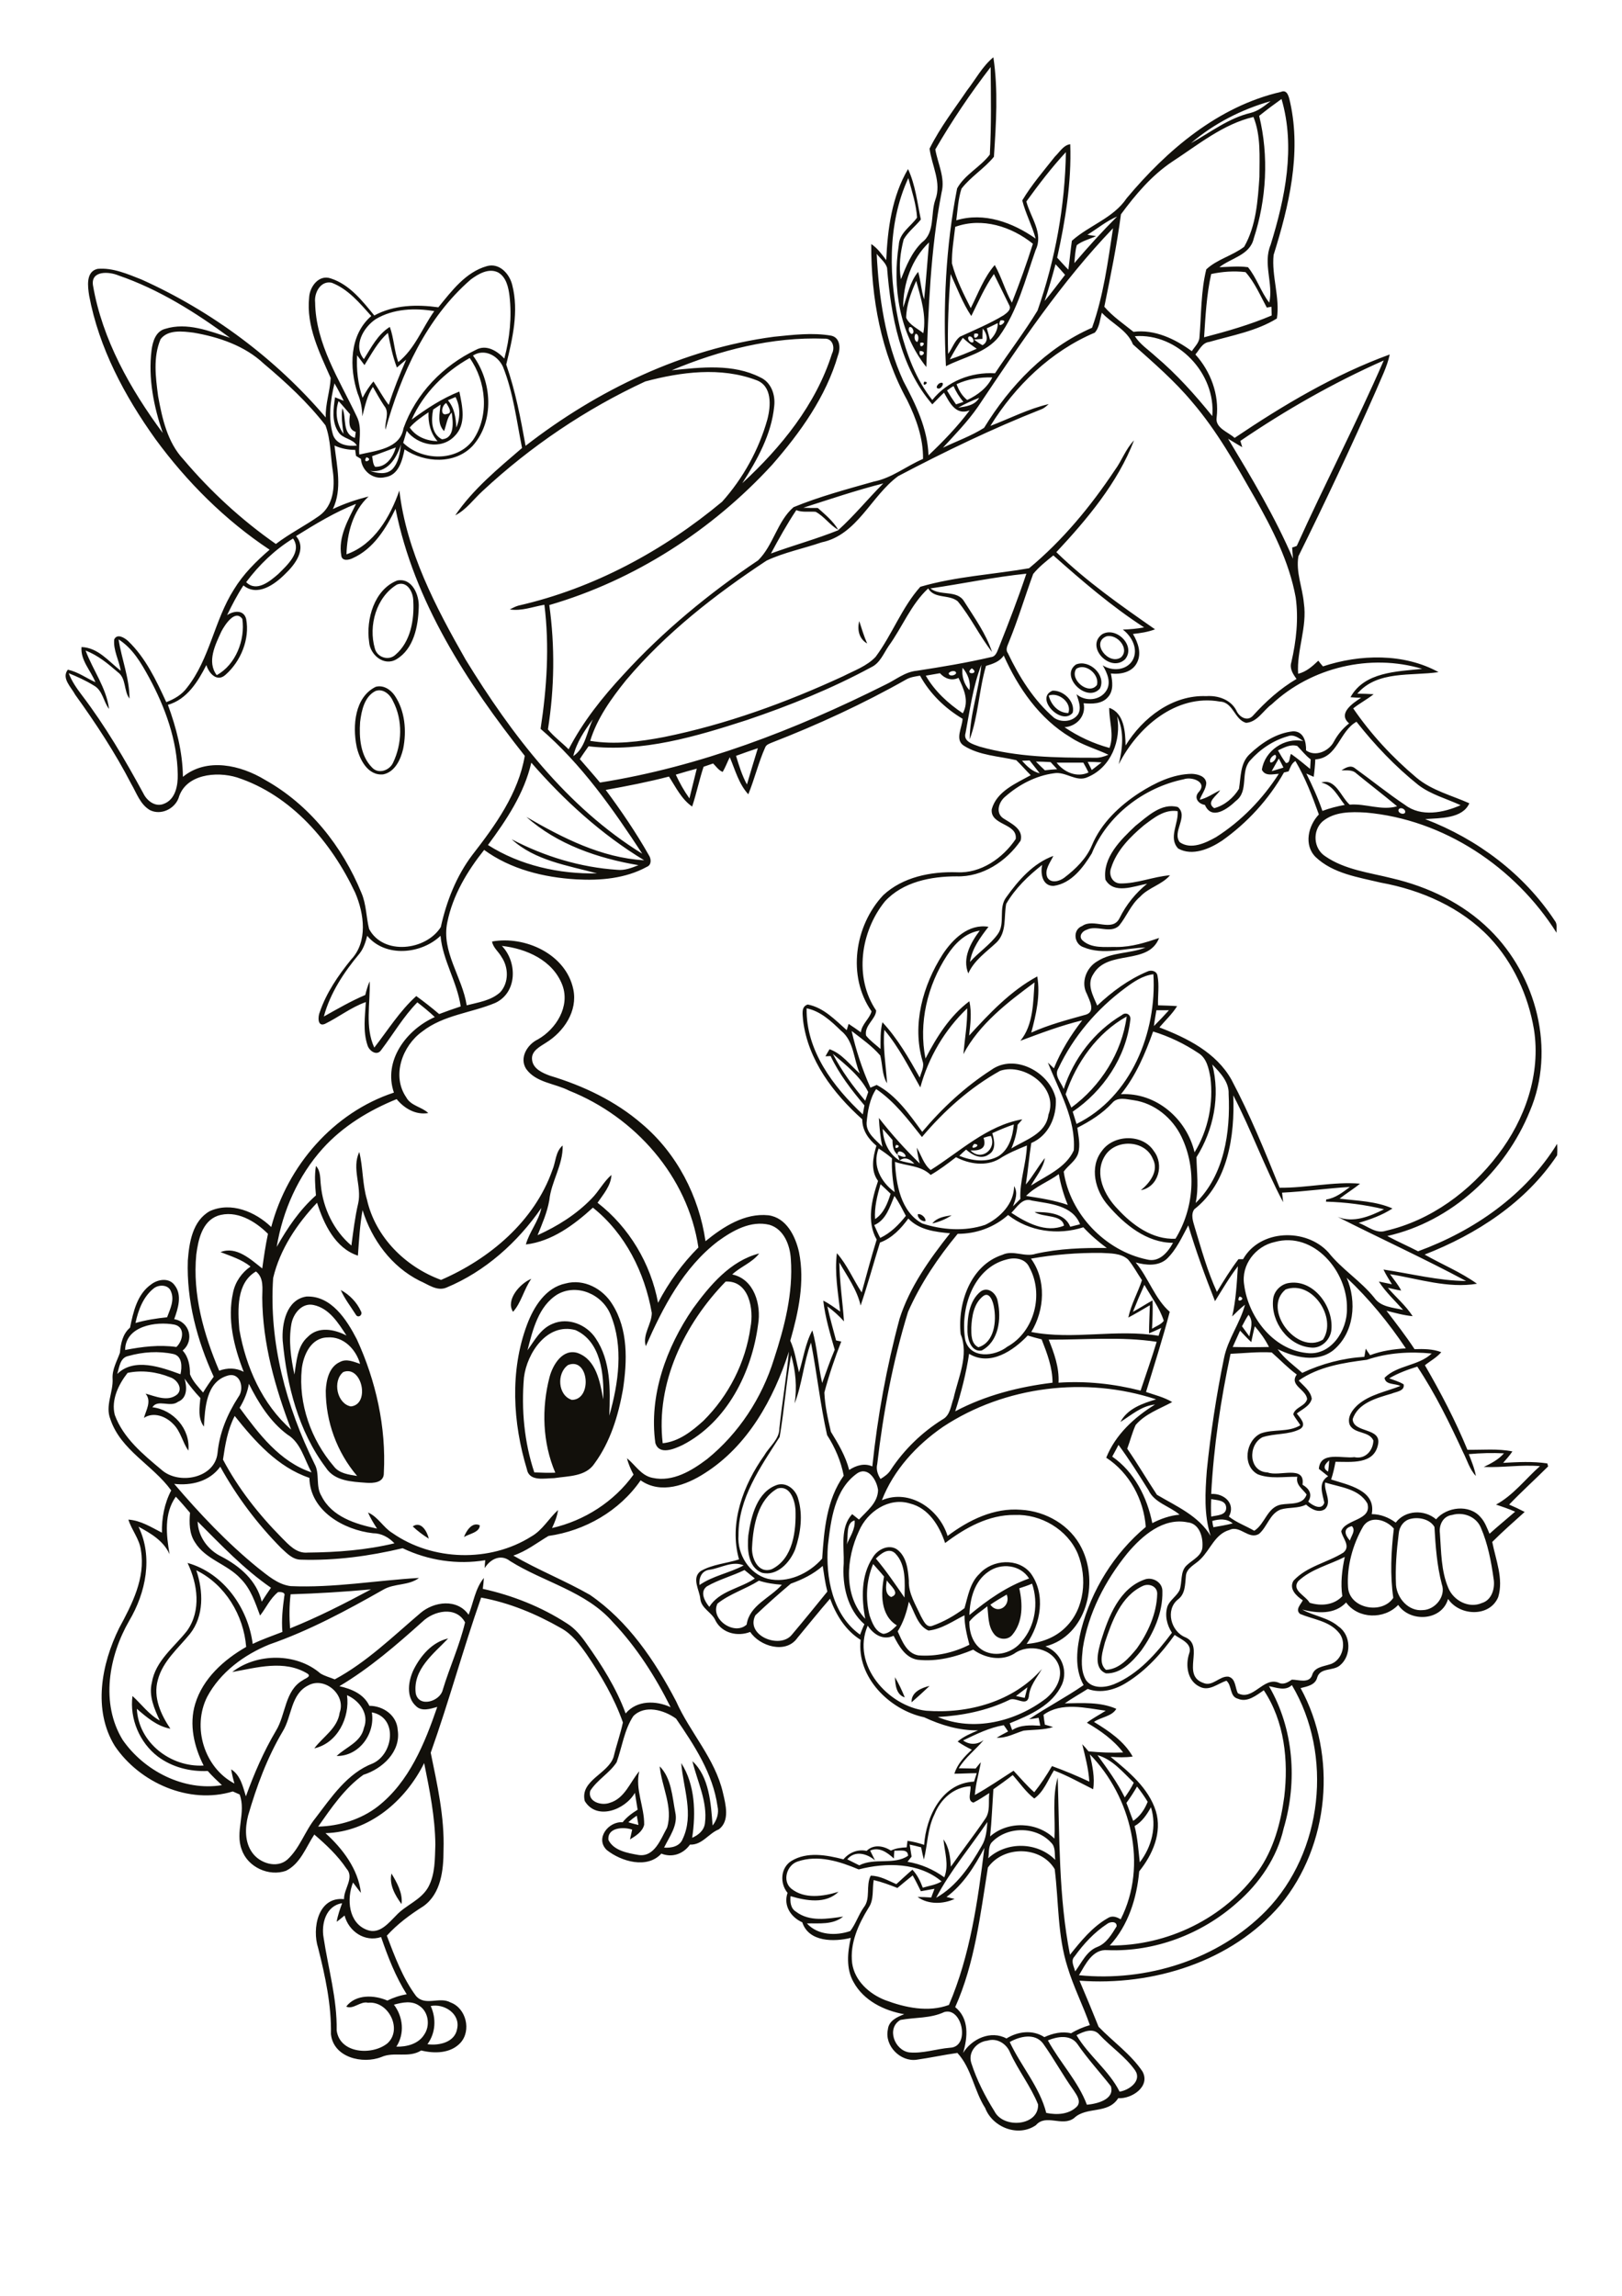 <?xml version="1.0" encoding="utf-8"?>
<!-- Generator: Adobe Illustrator 21.0.2, SVG Export Plug-In . SVG Version: 6.00 Build 0)  -->
<svg version="1.2" baseProfile="tiny" id="Layer_1" xmlns="http://www.w3.org/2000/svg" xmlns:xlink="http://www.w3.org/1999/xlink"
	 x="0px" y="0px" viewBox="0 0 595 842" overflow="scroll" xml:space="preserve">
<path fill="#12100B" d="M143.6,687.1c2,3.3,4.2,7.2,3.7,11.2C144.9,695.1,142.7,691.1,143.6,687.1 M334.4,624.3
	c-0.2-3.7,3.6-5.3,6.6-6C338.8,620.4,336.6,622.4,334.4,624.3 M328.3,615.1c1.4,2.4,2.6,4.9,3.6,7.4
	C328.8,621.6,328.4,617.9,328.3,615.1 M419.3,581.6c-8.1,3.7-11.4,13-14,20.8c-0.7,3.1-2.5,7.5,0.4,10c4.9-0.2,8.4-4.3,11.3-7.8
	c4.1-5.8,7.3-12.8,7.5-20C424.6,581.8,421.6,580.6,419.3,581.6 M420.1,579.2c2.9-0.9,6.4,1.2,6.3,4.4c0.2,7.9-3.3,15.5-7.8,21.8
	c-3.2,4-7.4,8.5-12.9,8.3c-4.8-1.9-2.8-8.3-1.8-12C406.6,593,410.6,582.4,420.1,579.2 M170.2,563.7c0.8-2.2,3-5.7,5.8-4.3
	C176,562,172.1,562.5,170.2,563.7 M151.4,559.8c3.1-2.1,5.3,1.9,5.9,4.5C155.2,563,153.2,561.5,151.4,559.8 M285.2,545.9
	c-7.2,4.1-8.9,13.6-9.3,21.2c-0.4,4.1,2.1,10.2,7.2,8.4c7.9-3.9,9-14.2,8.7-22C291.5,549.9,289.7,544.6,285.2,545.9 M285.3,544.5
	c3.5-0.9,6.7,2,7.5,5.2c1.8,6,0.9,12.6-1.1,18.5c-1.9,4.8-6.6,10-12.2,8.6c-5.3-2.1-5.4-8.9-5-13.7
	C275.5,556.1,277.7,546.9,285.3,544.5 M125.9,503.2c-4,3.3-2.3,11.6,2.8,12.6C135.9,515.1,132.8,500.5,125.9,503.2 M110.7,502
	c-1.3,12.8,3.4,26,11.7,35.7c2,2.7,5.5,3.1,8.6,3.6c-7.4-8.7-11.5-19.9-11.5-31.3c0.2-3.9,1.2-8.7,5.2-10.5c2.4-1.3,5-0.1,7.4,0.7
	c-1.5-5.3-6.1-10.2-12-9.7C114.1,490.6,111.3,496.9,110.7,502 M106.9,485.5c-1.1,6.2-0.2,12.5,1.1,18.6c0.8-4.8,1-10.4,4.9-13.8
	c3.9-4,9.8-2.8,14.2-0.5c-3-4.6-6.3-10-12.1-11.2C110.8,477.7,107.6,481.7,106.9,485.5 M112.4,475.5c9.1-0.4,14.8,8.5,18.5,15.7
	c7,15.2,10.8,32.2,9.9,49c0.1,3.6-3.9,3.8-6.5,3.6c-5.3-0.4-11.6-0.6-14.8-5.6c-10-13.3-14.3-30.2-15.8-46.5
	C103.3,485.4,105.1,476.6,112.4,475.5 M360.7,475.3c-3.5,2.7-4.2,7.5-4.4,11.6c0,2.5-0.1,5.9,2.6,7.2c5.9-1.8,6.7-9.6,5.7-14.8
	C364.3,477.5,363.1,473.6,360.7,475.3 M359.8,473.6c2.8-1.9,5.8,0.9,6.2,3.7c1.4,6.3,0.4,14.7-5.9,18c-3.7,0.6-5.1-3.8-5.2-6.8
	C354.8,483.4,355.4,477.1,359.8,473.6 M125,473.1c3.2,1.7,5.9,4.5,7.4,7.8c0.8,1.4-1.1,2.7-1.9,1.2
	C128.6,479.1,126.4,476.3,125,473.1 M471.6,472.9c-8.8,7.2,4.2,24.2,13.7,18.4C490.6,483.4,481.4,469.3,471.6,472.9 M472.4,470.6
	c9.2-1.8,16.8,8.4,16,17c-0.3,3.7-3.7,7.1-7.6,6.6c-8.3-0.7-14.6-9.4-13.8-17.5C467.2,473.7,469.6,471.2,472.4,470.6 M208.4,500.6
	c-4.3,3-3.8,11.2,1.4,12.8C217.4,513.3,216,497.6,208.4,500.6 M192.2,505.2c-1,11.7,0.1,23.7,3.8,34.8c2.6,0.1,5.1,0.2,7.7,0.1
	c-4.7-11-5.1-23.6-2.1-35.1c1.2-4.5,4.8-10.5,10.3-8.8c6.9,2.5,8.2,10.7,9.4,17c0.3-9.1-0.8-21.2-10.2-25.4
	C200.7,485,193.3,496.2,192.2,505.2 M204.5,474.7c-7,4.3-9.1,13.1-11,20.5c2.6-3.6,4.8-7.9,9.2-9.7c5.7-2.5,12.5,0.3,15.8,5.3
	c5.6,8.3,5.4,18.8,5,28.4c3.4-11.9,5.3-25.3,0.5-37C221,474.7,211.7,470.6,204.5,474.7 M207.5,470.7c6.7-1.8,13.6,1.9,17.1,7.6
	c5.9,9.3,5.5,20.9,3.9,31.4c-1.7,9.5-4.6,19.1-10.4,27c-3.2,4.9-9.7,4.6-14.8,5.4c-3.4,0-9.1,1.4-10-3.2c-5.2-17.1-6.3-36.1,0-53
	C195.8,479.2,200.2,472.2,207.5,470.7 M188.2,481.1c-2.8-4.3,2.5-10.4,6.7-12.1C192.2,472.8,191.2,477.8,188.2,481.1 M243.1,529.3
	c5.9-0.6,10.7-4.4,14.9-8.2c9.3-9.2,15.5-21.4,17.3-34.3c1.3-6.6-0.5-17.2-9.1-16.8C251.1,485.5,240.5,507.2,243.1,529.3
	 M254.2,479.9c6.2-8.5,13.7-17.5,24.3-20.2c-2.6,3.4-6.8,4.8-9.9,7.7c8.1,1.7,10.7,11.1,9.5,18.3c-2.3,17.6-11.4,35.9-27.8,44.3
	c-3,1.4-8.5,3.8-9.9-0.8C238,511.8,244.4,494.2,254.2,479.9 M342,448.7c1.7-2.2,4.5-2.6,7.1-3C347,447.1,344.6,448.1,342,448.7
	 M336.7,445.3c1.2-0.3,3,1.3,2.8,2.5C338.2,448.2,336.4,446.5,336.7,445.3 M384.7,255.1c0.8,3.3,3.5,6.4,7.2,6.4
	C393.3,257.7,388.3,253.7,384.7,255.1 M386.1,253.3c4-0.2,8.4,4,7.4,8.1C389.4,266.4,379.4,256,386.1,253.3 M137.8,253.4
	c-4.1,2-5.2,7.2-5.7,11.4c-0.4,5.7,0.1,12.4,4.4,16.7c2.3,2.5,6.4,1.1,7.7-1.8c3.3-6.9,3.6-15.6,0-22.5
	C143.2,254.8,140.6,252.4,137.8,253.4 M137.8,251.9c2.8-0.8,5.5,1,7,3.2c3.8,5.6,4.4,13,3.1,19.5c-0.9,3.9-3,8.5-7.3,9.4
	c-5.7,0.6-8.8-5.6-9.8-10.3C129.3,266.2,130.1,255.7,137.8,251.9 M394.8,245.3c-2.6,3.9,4.6,9.9,7.6,5.9
	C403.4,247.3,398.2,243,394.8,245.3 M394.7,243.7c4.9-2,11.2,3.9,8.8,8.8C398.7,258,388.6,248,394.7,243.7 M405.8,233.4
	c-5.7,2.4,0.9,10.7,5.4,7.7C414.6,238,409.8,232.3,405.8,233.4 M404.3,232.6c5.2-3,12.5,4.3,8.4,9.2
	C407.3,246.9,398,237.2,404.3,232.6 M315.2,227.8c0.9,2.7,1.7,5.5,2.9,8.2C315.1,234.3,314.4,230.9,315.2,227.8 M145.6,214.4
	c-7.6,4.6-10.5,15.1-8.1,23.4c0.8,3.3,5.1,4.7,7.6,2.3c5.5-4.7,6.9-12.7,6.5-19.7C151.6,217.2,149.4,212.9,145.6,214.4 M145.7,212.9
	c5.5-1.1,8.2,5.4,7.9,9.9c-0.2,6.9-1.8,15.2-8.2,19c-4.6,2.7-9.7-1.7-10-6.4C134.2,227.1,137.3,216.2,145.7,212.9 M344.8,140.5
	c2.1-0.8,0.7,2.2-0.6,2C342.9,142.3,344.1,140.7,344.8,140.5 M339,140C341.6,139.9,338,142.5,339,140 M362.2,748.4
	c-3.9,0.4-7.2,4.2-5.9,8.2c2,6.2,5,12.1,8.5,17.7c3.3,6.5,16.3,5.4,16-2.5c-2.7-6.7-7.3-12.5-10.3-19.1
	C369.2,749.5,365.7,747.3,362.2,748.4 M384.4,748.3c4.4,8.1,11.1,15,14.3,23.6c3.6-0.3,10.3-1.9,8.8-6.8
	c-4.1-5.2-8.6-10.1-12.3-15.5C392.6,746,387.8,746.9,384.4,748.3 M370.4,748.9c4.1,8.8,11,16.5,13.4,26c3.9,0.8,8.5,0.6,11.4-2.5
	c1.4-1.9-0.2-4-1.3-5.7c-4-5.6-7.3-11.7-11.3-17.3C379.6,745.5,374.1,746.8,370.4,748.9 M394.9,746.4c4.4,7.5,11.9,12.9,15.8,20.7
	c3.4-0.5,8.3-3.9,5.7-7.8c-3.6-5.1-8.9-8.6-13.1-13.1C401,743.5,397.4,745.1,394.9,746.4 M346.4,737.9c-5.1,2.4-10.7,1.9-16.1,2.9
	c-5.2,3-2.2,11.1,3.2,11.9c5,0.5,10-1.3,15-1.7C356,750.7,353,736,346.4,737.9 M158,735.7c2.1,4.6,1.8,9.9-1.2,14
	c4.3,0.6,10.1-0.7,10.9-5.7C168.9,738.5,162.9,734.7,158,735.7 M144.5,735.2c3.4,4.5,4,10.6,0.9,15.4c3.8,0.1,8.1-1,10.2-4.4
	c2.3-3.3,1.6-8.4-1.8-10.6C151,733.6,147.5,734.4,144.5,735.2 M406.1,705.6c-4.7,3.1-8.6,7.3-11.9,11.9c-1.6,1.6-0.2,3.7,0.2,5.5
	c2.4-3.2,4.2-7.5,8.2-9c3.3-1.3,5.2-4.6,7-7.5C409.8,704.5,407.2,704.7,406.1,705.6 M118.7,710.6c1.7,11.3,5,22.5,4.8,34
	c1.1,8.6,13,9.3,18.6,4.8c5.7-5.1,0.4-15.7-7.1-14.9c-2.8-0.7-5.4,2.6-8,1.4c3.5-4.6,10.3-4.3,15.1-2.2c2.2-1.1,4.6-1.9,7.1-2.3
	c-4.1-6.5-6.9-13.7-9.4-21c-6,2-11.9-2.1-13.4-7.9c-1,0.8-1.9,1.6-2.9,2.3c0.4-2.4,1.2-4.6,2-6.8
	C119.6,698.9,117.8,705.5,118.7,710.6 M292.6,682.7c-4,1.3-5.7,7.1-2.4,9.9c4.9,4,11.8,2.9,17.4,1.2c-4.7,4.6-11.9,3.3-17.6,1.6
	c-0.2,2.1,0,4.5,2,5.7c5,3.8,11.5,2.6,17.3,1.8c-3.8,3.1-8.8,2.4-13.3,2.5c4,4.4,10.7,4.6,15.9,2.8c2-2.6,3-5.9,4.9-8.6
	c2.7-3.3,0.7-8,2.6-11.7c3.4,0,6.4,1.8,9.4,3.1c2-1.8,3.9-3.6,5.9-5.3c1.8,1.9,2.9,4.2,3.8,6.6c2.3-0.7,4.8-1,6.9-2.3
	c-8.3-7-20.4-7-30.4-4.4C308.1,682.7,300.1,680.1,292.6,682.7 M362.4,684.9c-2.8,17.3-4.8,35.1-12,51.2c5.2,4.2,4.6,11,2.9,16.8
	c3.2-5.2,10.2-8.4,15.9-5.3c4.2-2.6,9.6-3.3,13.9-0.5c3.1-1.4,6.5-2.2,9.8-1.4c2.1-1.3,4.5-2.3,6.9-3c-2.5-7.2-6-14-8.2-21.3
	c-3.7-11.6-3.2-23.9-4.7-35.9C381.8,676.9,368.1,676.8,362.4,684.9 M347.2,695.7c0.8,0.2,2.3,0.6,3,0.7c-4.2,2-9.8,2.1-13.6-0.7
	c1.7,0,3.3,0.1,5,0.2c0.4-1.1,0.8-2.1,1.2-3.2c-1.7,0.3-3.3,0.6-5,0.9c-1-2-1.9-3.9-3-5.8c-1.9,1.5-3.8,3.1-5.6,4.6
	c-2.8-1.1-5.7-2.2-8.7-2.9c-0.6,3.4,0.2,7.2-1.9,10.2c-3.7,6-6.9,13-6,20.3c0.9,6.4,6.2,11.2,12,13.5c7.4,2.8,15.9,4.6,23.5,1.8
	c7.8-18.2,10.6-38.1,13-57.6C357.5,684.5,353.4,691.1,347.2,695.7 M319.2,678.7c0.6,1.2,1.2,2.4,1.8,3.6c-2.9-2.5-7.4-3.8-10.2-0.4
	c1.5,0.7,2.9,1.5,4.4,2.2c5.7-2.9,12.7,0,17.9-3.5c0-2.7-3.2-1.7-5-1.9c-0.1,0.7-0.2,2.1-0.2,2.9
	C325.5,679.4,322.5,677.2,319.2,678.7 M363.6,675.9c-1.1,1.6-0.7,3.8-1.1,5.6c6.9-6.3,18.1-6,24.6,0.6c-0.3-2.1,0.2-4.7-1.5-6.3
	C380,669.6,369.2,669.7,363.6,675.9 M343.4,696c7.5-4.2,12.5-11.7,16.7-19c1.6-2.6,1.9-5.8,2.1-8.8
	C355.9,677.5,348.6,686.1,343.4,696 M230.5,668.3c1.2,0.4,2.5,0.7,3.7,1c-0.2-1.2-0.4-2.3-0.6-3.4
	C232.5,666.6,231.5,667.4,230.5,668.3 M416.2,669.7c1.1,4.3,1.4,8.8,1.9,13.3c4.4-5.7,6.3-13.2,4.1-20.2
	C420.7,665.5,418.9,668.2,416.2,669.7 M417.1,655.2c-1.2,2.1-2.5,4.1-3.9,6c0.9,2.2,1.6,4.4,2.5,6.6c2.5-1.7,4.2-4.2,5.3-7
	C419.8,658.8,418.5,657,417.1,655.2 M342.8,665.4c-2.6,5.2-2.5,11.1-3.9,16.6c-0.4-1.5-0.7-3-1-4.5c-1.4-0.4-2.8-0.7-4.2-1
	c0.2,1.5,0.5,2.9,0.7,4.4c-0.5,0.6-1,1.3-1.5,1.9c4.9,0.8,9.5,2.8,13.5,5.7c1.8-4.6,0.1-9.3-0.3-13.9c2.1,2.9,2.5,6.6,2.7,10
	c4.1-5.9,8.5-11.5,12.5-17.4c2.1-2.8,1.2-6.4,1.6-9.6c-1.9,1.2-3.8,2.5-5.8,3.5c-2.5-0.6-0.8-4.1-1.1-6
	C349.9,655.4,345,659.8,342.8,665.4 M119.4,672.3c6.3,5.7,12,13.2,13,21.9c-1-1.2-1.9-2.5-2.9-3.8c-2.4,6-1.7,14.9,5.2,17.4
	c4.5,1.7,7.8-2.5,10.6-5.3c3.6-3.9,9.1-5.6,11.8-10.4c2.6-4.8,2.4-10.4,2.6-15.6c-0.1-10.1-2.1-20-4.1-29.9
	C148.7,660.5,135.4,671.9,119.4,672.3 M402.6,643.7c3.6,5,7.3,10,10,15.5c1.2-1.7,2.4-3.5,3.3-5.4
	C411.9,649.9,408,645.2,402.6,643.7 M399.8,643.4c0.9,4.2,1.9,8.5,1.2,12.8c-4.8-2.4-9.4-5-14.4-6.9c-2.2,3.5-3.7,7.8-7.2,10.3
	c-3.1-2.4-5.3-5.7-7.9-8.6c-2.3,1.8-4.7,3.5-7.1,5.2c-0.4,5.8-0.6,11.5-1.2,17.3c6.6-5.8,17.3-5.4,23.6,0.8
	c0.4-7.4-0.9-15.2,1.2-22.4c0.7,21.7,0.3,43.6,4.5,65c4-5,8.2-10.2,13.8-13.4c1.6-1.1,3.3-0.5,4.8,0.4
	C421.2,684,414.9,658.9,399.8,643.4 M232.3,629.4c-3.3,5-4.1,11.3-6.1,16.9c-2.6,4-7.1,6.4-9.7,10.5c-1,4,4.1,5.5,7.1,4.4
	c5.6-1.6,7.5-7.6,10.9-11.6c-1.6,6.6,1.9,13,1.8,19.6c-0.6,2.6-3.1,4.1-5.2,5.4c0.3-1.2,0.5-2.4,0.8-3.6c-3.2-1.1-9.2-0.8-8.7,3.8
	c1.9,3.9,7,4.8,11,5.5c5.9,0.9,8.2-5.9,10.5-10c2.3-7.5-2-15.1-2.7-22.5c4.3,4.3,4.6,11.1,5.7,16.8c1.1,4.8-2.1,8.9-4.1,13
	c2.6,0.2,5.7-0.4,6.8-3.1c4.3-9,0.2-18.8-0.5-27.9c5.1,7.9,5.4,18.3,4,27.4c2.3-1,4.4-2.7,4.7-5.4c1-7.9-2.8-15.2-4.6-22.7
	c6.2,5.7,6.8,15.6,7.4,23.6c1.6-2,2.4-4.6,1.8-7.1c-1.7-12-8.5-22.3-15.2-32.1C243.6,627.1,236.5,625.1,232.3,629.4 M382.8,628.9
	c0.1,1.2,0.3,2.4,0.5,3.6c0.8,0.2,2.3,0.7,3,0.9c-3.5,1.1-7.2,0.9-10.8,1.3c-3.3,1-6.3,2.8-9.9,2.6c1.4-0.8,2.8-1.6,4.2-2.3
	c-0.5-0.8-1-1.5-1.6-2.3c-5.3,0.9-10.1,3.3-14.9,5.6c2.4,1.7,5.1,1.6,7.5-0.1c-2.9,3.5-6.7,6.3-9.1,10.3c2.1,0,4.1,0.1,6.2,0.1
	c0.5-0.6,1.4-1.8,1.9-2.3c-0.7,4-1.9,7.9-2.2,12c4.9-2.7,9.5-5.9,14.2-8.9c2.5,2.7,4.9,5.5,7.6,7.9c2.4-3,4.5-6.2,6.5-9.6
	c4.7,1.7,9.2,3.6,13.7,5.7c-0.3-4.7-1.5-9.2-2.6-13.7c0.8,0.8,1.6,1.7,2.3,2.6c4.2,0.4,8.5,0.6,12.7,0.4c-3.5-4.6-8.3-8-13.3-10.9
	c2.2-1.7,4.6-2.9,6.9-4.4C398.2,626.4,389.4,624.1,382.8,628.9 M372.7,622c1.1,0.2,2.1,0.5,3.2,0.7c0.3-1.3,0.7-2.6,1-3.9
	C375.5,619.9,374.1,620.9,372.7,622 M465.5,618.4c9.1,15.6,10.5,34.9,5.4,52.1c-2.4,10.7-8.9,20.2-17.1,27.3
	c-12.9,11.5-30.2,18.1-47.5,17.4c-5.5-0.5-8.1,5.2-10.5,9.2c24.8,2.5,51.1-5.7,68.7-23.7c20.8-21.5,24.6-57.1,9.4-82.7
	C471.5,620.3,468.3,618.9,465.5,618.4 M113.1,618.1c-6.5,3.2-6,11.4-9.4,16.9c-5.7,9.6-9.6,20.2-12.7,30.9
	c-1.1,4.4-1.3,9.6,1.5,13.5c2.7,3.9,9,6,12.9,2.6c4.6-4.2,6.4-10.4,10.3-15.2c5.9-7.7,11.7-16.5,21.1-20.1
	c7.6-3.5,9.2-16.9-0.4-18.7c1.3,7.9-4.7,16.1-12.9,16c3.4-3.3,8.9-5,10-10.3c2-5.1-1.6-10-6.2-12c1.1,8.2-3.5,17.6-12,19.5
	c3.2-4.3,8.5-7.3,9.3-13.1C127,621.5,119.1,614.8,113.1,618.1 M430.9,599.6c-4.8,6.7-10.4,13-17.5,17.4c-4.2,2.7-9.5,4.2-14.4,2.4
	c-2.8,1.8-5.7,3.4-8.4,5.3c6.3-0.1,13-0.6,18.9,2c-1.6,2.8-5.6,3-8.2,4.8c5.4,3.3,11,7,14.2,12.7c-2.7,0.4-5.4,0.3-8.1,0.1
	c6.7,5.5,13.9,11.4,16.6,19.9c2.4,7.9-1.2,16-6.1,22.1c-0.9,9.9-4,19.8-10.8,27.2c21.1,0.2,42.1-10,54.4-27.2
	c5.7-8,8.3-17.7,9.6-27.3c1.6-13.3,0.1-27.7-7.5-39.1c-2.7,1.8-6,4.6-9.5,3.1c-3.1-0.8-2.1-4.8-4.2-6.6c-3.2,1-6.3,4-9.8,2.2
	c-4.5-2.1-5.3-7.8-3.9-12.1C437.6,602.8,433.3,601.3,430.9,599.6 M318.3,596.2c-6.1,14.3,7.4,29.6,21.4,31.2
	c15.4,1.2,32-3.3,42.5-15.3c-1.9,3.3-4.5,6.2-4.8,10.2c-0.8,3.9-4.9-0.3-7.3,1.2c-8.1,3.9-17.1,5.7-26.1,6.2
	c13.2,5.5,28.6,1.7,39.7-6.8c3.4-2.8,6.2-7.3,4.8-11.8c-2.1-6.6-11.2-8.5-16.5-4.6c-4.7,2.8-10.7,1.6-15-1.5
	c-6.4,2.7-13.4,4.5-20.4,3.7c-4.5-0.7-6.9-5.1-8.8-8.8C323.9,601.7,320.4,599.4,318.3,596.2 M154.9,594.8
	c-9.6,8.6-19.3,17-30.4,23.6c4.4,1,8.9,2.8,11,7.2c5.1,0,10.1,3.5,10.4,8.9c1.2,7.9-5.6,14.2-12.6,16.4c-6.9,4.9-11.8,12.2-16.6,19
	c7.8-0.2,15.7-2.6,21.9-7.4c11.5-9,17.2-23.1,21.8-36.5c-2.5,0.7-5.7,1.8-7.8-0.3c-3.8-3.4-2.8-9.4-0.8-13.5
	c2.6-5.1,6.8-10,12.6-11.3c-5.3,5.6-13,11.3-11.9,20.1c1.1,5.4,8.9,3,9.9-1.2c2.5-8.3,6.2-16.3,8.2-24.8
	C167.3,588.9,159.1,590.7,154.9,594.8 M329.3,598.3c1.6,3.5,3.3,8.1,7.6,8.8c6.4,0.5,13-1,18.7-3.9c-0.9-3.5-1.8-7.1-1.8-10.8
	c-4.2,2.1-8.4,5.1-13.2,5.6c-4.1-1.8-5.1-7-7.2-10.6C332.6,591.2,331.4,595,329.3,598.3 M363.3,588.5c2.7,3.8,7.6,0.4,6-3.7
	C367.2,586,365.2,587.2,363.3,588.5 M106.6,584.7c-0.5,4.2-0.5,8.4-0.2,12.5c10.2-4.1,20-9.1,29.7-14.3
	C126.3,583.8,116.4,584.4,106.6,584.7 M373.9,582.5c1.3,5.7,1.4,12.3-2.5,17c-1.7,2.2-5.2,1.9-6.8-0.3c-2.2-2.8-2-6.7-2.4-10.1
	c-2.2,1.8-4.8,3.3-6.6,5.6c-0.1,4.1,1.4,8.6,5.2,10.7c4.7,2.5,10.8,0.7,14-3.4c5-5.7,6.2-14.1,3.8-21.2
	C377,581.5,375.4,582,373.9,582.5 M325.3,579.6c-0.3,2.1-0.8,5,1.6,6.1C330.6,584.4,326.4,581.4,325.3,579.6 M263.2,588.1
	c-2.8,5.7,6.2,11.9,10.7,7.7c1-7.1,8.6-9.7,12.9-14.6c-2.8-0.2-5.6-0.6-8.4-1.5C273.5,582.8,267.7,584.5,263.2,588.1 M72,575.9
	c2.6,7.6,2.9,16.7-2.3,23.3c-4.3,5.3-10,10-11.8,16.9c-1.8,6.4,1.1,12.7,4.6,17.9c-4.9-0.9-8.7-4.2-12.3-7.3
	c0.6,12.4,12.4,21.5,24.5,20.8c-3.5-6.9-5.4-15-3.1-22.6c2.8-9.3,10.5-16.2,18.7-20.9C89.4,592.4,82.6,581.1,72,575.9 M259.3,581.8
	c-2.7,2-0.8,5.5,0.9,7.5c3.7-5.9,11.3-6.7,16.7-10.4c-1.3-1-2.5-2.1-3.8-3.1C268.6,578,263.6,579.3,259.3,581.8 M290.1,580.8
	c-4.4,3.7-8.8,7.6-13,11.6c-3.8,7.4,9,12.6,13.4,7.1c4.4-5.2,8.7-10.5,13-15.8c-0.8-3.1-1.2-6.2-1.7-9.4
	C298.4,577.3,294.3,579.3,290.1,580.8 M362.6,576.4c-5.2,3.5-6.8,10-7,15.9c6.6-5.5,13.7-10.5,21.9-13.4
	C374.3,573.8,367.2,573.1,362.6,576.4 M319,592.5c0.9,2.6,2.1,5.9,5,6.7c2.1-0.1,3.6-1.8,5-3.1c-6.1-3.7-5.9-11.8-4.7-17.9
	c-1.3-1.6-2.7-3.1-4-4.6C317.8,579.5,317.4,586.3,319,592.5 M260.3,575.7c-2.9,0.3-4,3-3.7,5.6c4.9-3.4,11-4.4,16.2-7.2
	C268.7,572.3,264.4,575.1,260.3,575.7 M476.2,579.9c-2.5,3.4,2.8,5.3,4.2,7.9c4.2,1.3,8.9,0.9,12-2.4c-0.7-4.8-0.1-9.7,0.9-14.4
	C487.6,573.9,481,575.4,476.2,579.9 M321.3,571.6c3.8,4.5,7.1,9.4,10.5,14.3c0.1-5.4,0.7-12-3.4-16.2
	C326,567.4,323.1,569.8,321.3,571.6 M495.2,565c0.4-1.7,2.3-3.7,0.7-5.3C492.6,560.5,493.3,562.9,495.2,565 M72.5,558
	c0.2,5.6,3.8,10.5,8.8,12.9c6.7,3.5,12.9,8.8,14.7,16.5c1.1-1.7,2.2-3.4,3.4-5.1C89.4,575.4,81,566.5,72.5,558 M413.6,569.6
	c-8.2,10.1-14.4,22-16.4,34.9c-0.4,3.9-0.9,8.2,1.2,11.7c2.3,3.2,6.9,2.8,10.2,1.5c9-3.7,15.6-11.3,21.3-18.9
	c-1.9-2.9-2.7-6.5-1.6-9.8c1-2.3,3.3-3.6,4.4-5.8c1.1-3,0.1-6.9,2.7-9.2c2.1-2,5.7-3.5,5.7-6.9c0.2-3.6-1.2-8.4-5.5-8.8
	C426.7,556.5,419,563.2,413.6,569.6 M500,559.9c-3.8,6.6-6,14.6-5.5,22.2c0.5,7.9,12.5,10.1,16.6,3.9c-1.2-8.4-0.8-17,0.2-25.4
	C508.5,557.3,502.6,555.6,500,559.9 M310.6,566.4c1.2-2.8,3.2-5.6,2.9-8.8C310.1,558.5,311.3,563.7,310.6,566.4 M517.6,557
	c-2.6,0.5-4.3,2.9-4.5,5.4c-0.8,6.3-1.3,12.6-1,18.9c0.4,4.9,4.6,9.7,9.8,9.2c4.6-0.1,8.6-5.1,7-9.5c-1.8-6.9-2.3-14-2.7-21
	C524.6,557.2,520.6,556.3,517.6,557 M444.7,557.8c0.1,0.8,0.2,1.5,0.4,2.3c2.4-0.4,4.7-0.8,7.1-1.4
	C449.9,556.8,447.2,557.1,444.7,557.8 M532.7,555.6c-3.3,0.4-4.9,3.6-4.5,6.7c0.5,6.7,0.4,13.8,3.1,20.1c1.9,4.6,7.5,7.6,12.3,5.5
	c3.7-1.1,4.9-5.5,4.3-8.9c-0.9-6.4-2.1-12.8-4.7-18.8C541.5,556.2,536.8,554.4,532.7,555.6 M315.1,561.5c-4.7,10-5.8,23.6,2.3,32.2
	c-1.4-7.5-1.6-15.8,2.7-22.4c1.7-3,5.8-5.1,8.9-3.1c3.6,2.6,4.1,7.5,4.4,11.5c-0.2,4.7,2.5,8.8,4.4,13c0.9,1.5,1.9,4.3,4.1,3.6
	c4.3-1.5,8.3-3.8,11.9-6.5c1.3-4.4,2-9.3,5.5-12.6c4.7-5.3,14.2-6,18.8-0.2c5.6,7.7,3.7,18.5-1.5,25.9c5.3-0.4,10.5-2.3,14.3-6.1
	c7-6.8,8-18.1,4.5-26.9c-3.8-9-13.6-14.7-23.2-14.3c-9.5-0.1-18.1,4.7-25.5,10.3c-2.1-6.3-6-12.8-12.9-14.5
	C326.1,549,318.1,554.4,315.1,561.5 M444.3,549.8c-0.1,2.1-0.1,4.2,0,6.4c2.1-0.5,5.6-0.4,5.5-3.3
	C449.7,550.1,446.3,550.2,444.3,549.8 M62.2,570c-2.2-4.9-6.8-7.6-11.4-10.1c5.4,11.1,2.7,24.2-3.4,34.5c-7.5,13-10.6,30.3-2.4,43.7
	c7.9,11.4,22.5,18.9,36.4,16.6c-1.8-1.7-3.6-3.4-5.2-5.2c-6.5,0.3-13.1-1.4-18.3-5.3c-6.7-5.1-10.4-13.9-9.3-22.2c3.3,3,6,6.8,10,9
	c-2-4.3-4.1-9.1-2.9-13.9c1.3-8,8.2-13,12.9-19c5.3-7.4,3.9-17.2,0.2-24.9c13.2,3.7,22.2,16.5,23.9,29.7c3.5-1.7,7.3-3,10.9-4.4
	c-0.4-4.4,0.1-8.8,0.7-13.2c0.5-1.4-1.4-1.5-2.3-1.4c-2.9,2.3-4.4,5.8-6.6,8.6c-1.8-4.8-3.4-9.8-7.1-13.5c-4.9-5.4-12.9-7-16.8-13.4
	c-2.1-3.2-2.1-7.1-1.8-10.8c-1.7-2-3.4-4-5.2-5.9C60.1,555.1,61,562.9,62.2,570 M486.1,543.7c-0.5,3.2,2.6,7,0,9.7
	c-2.3,1.7-5.2,0-7-1.6c-2.9,1.5-6.3,0.9-9.3,1.8c-4,1.5-4.9,6.3-7.9,8.9c-3.8,2.4-7-3.3-10.9-1.4c-5.3,1.5-7,7.2-10.6,10.7
	c-1.9,2-5.3,3.2-5.4,6.4c-0.3,3-0.2,6.4-2.9,8.4c-4.7,3.8-2.6,11.8,2.8,13.9c7.1,3.2-1.7,13.8,6.5,16.7c3.4,1.5,5.9-2.6,9.2-2.3
	c2.8,0.7,2.4,4.1,3.5,6.1c5.6,2.9,9.3-6.1,14.9-3.9c1.8,0.9,3.4-0.1,4.9-1.1c2.4,0,6.3,1.5,7.4-1.6c0.8-3,4.1-3.2,6.5-4
	c4.8-1.3,6.5-8.4,3.1-11.9c-3.6-4.1-9.3-4.6-14-6.6c-1.9-1.6,0.3-3.5,1-5c-2.3-1.5-5.2-4.2-3.4-7.2c4.9-5.3,12.4-6.6,18.3-10.3
	c2.8-2.4-0.3-5.2-0.8-7.8c1.4-4.5,11.4-3.9,9.6-10.2C498.5,545.9,491.4,545.4,486.1,543.7 M314.5,540.3c-8.4,5.9-9.7,17.1-10.8,26.5
	c-0.9,11.7,1.7,25.5,11.8,32.7c0.5-1.3,1-2.6,1.6-3.8c-6.3-5.5-8.2-14.3-7.6-22.3c0.2-6-1.4-13.2,3.1-18.1c0.8,0.7,1.7,1.3,2.5,2
	c2.9-3.2,6.9-6.1,7-10.8C321.7,543,318.6,537.7,314.5,540.3 M63.9,544.2c9.4,11,19.4,21.6,30.7,30.8c3.6,2.8,7.3,6.1,12,6.7
	c15.8,0.7,31.5-2.1,47.1-3c-3.8,2.9-9,1.9-13.1,4.3c-13.4,7.6-27.1,15-41.8,20.1c-9.3,3.8-18,10.2-22.8,19.2
	c-5.6,11.1-1.1,26,10,31.8c-0.5-1.7-0.9-3.4-1.2-5.2c3.4,2.1,4.3,6.3,5.4,9.9c3-8.3,6.5-16.4,11-24c3.7-6,3.2-14.8,9.9-18.6
	c0.7-0.6,3.3-1.3,1.7-2.4c-8.5-5.2-18.6-2.2-27.6-0.6c9-7,23.5-7.1,32.3,0.5c1.6,1,3.6,1.5,5.3,2.2c11.7-6.3,21.3-15.7,31.4-24.3
	c5-4.3,13.5-5.4,17.7,0.6c1.8-4.5,2.4-9.6,5.6-13.5c-0.1,1.3-0.2,2.7-0.4,4c10.9,2.4,21.5,6.6,30.9,12.7c2.9,1.8,5.1,4.5,7,7.2
	c5.7,8,11.1,16.5,14.5,25.8c4.1-4.9,11.1-4.8,16.5-2.3c-5.6-11.2-12.4-21.9-21.1-31.1c-9.9-11.4-25.4-14.7-37.8-22.5
	c-3.4-2.7-7.3-0.7-9.3,2.6c0-0.7,0.1-2.2,0.2-2.9c-10.3,1.7-20.9,0.1-30.3-4.4c-12.2,2.9-24.8,4.6-37.3,4.2c-3.1,0-5.2-2.4-7.3-4.3
	c-8.7-8.8-16.3-18.9-22.3-29.8C76.8,543.4,70.1,544.9,63.9,544.2 M487.2,539.7c0.2-1.4,0.3-2.8,0.4-4.1
	C486.1,536.9,484.9,538.4,487.2,539.7 M408,534.2c8.1,5.6,12.8,14.9,14.7,24.4c3.1-1.6,6.5-2.8,10-3.1c-3.7-3.2-9.2-4.3-11.4-9
	c-3.5-5.6-7.1-11.3-11-16.6C409.6,531.3,408.8,532.7,408,534.2 M86.1,519.3c-2.6,5-3.5,10.5-4.3,16c5.6,10.6,13.1,20.1,21.5,28.6
	c2.6,2.6,5.4,5.9,9.6,5.5c10.7-0.1,21.4-0.9,31.8-3.4c-2.1-2.2-4.8-3.7-7.9-3.7c-10.7-1.2-23.1-8.2-23.3-20.3
	C101.9,538.1,93.5,528.6,86.1,519.3 M345.9,523.3c-9.7,6.7-18.1,15.8-22.4,26.9c10.2-4.3,21.1,3.3,24.1,13.1
	c7.7-5.8,17-10.4,26.9-9.6c9.2,0.5,18.2,5.7,22.3,14.1c6.4,12.8,1.8,32.1-13.3,36c5.5,2.1,8.4,8.4,6.1,13.9
	c-3.5,7.7-11.8,11.3-19.2,14.3c0.3,0.8,0.6,1.7,0.9,2.5c3.1-2,6.8-1.8,10.3-1.6c-0.2-1-0.4-1.9-0.6-2.9c-1.2,0.2-2.3,0.4-3.5,0.5
	c6.5-4.4,13.5-8,20-12.5c-3.5-6.2-2.5-13.7-0.9-20.3c3.8-14.6,12.1-28,23.7-37.7c-0.7-10-6-19.9-14.5-25.4
	c3.4-8.5,10.3-14.8,17.9-19.5c-5,0.5-8.7,3.9-12.7,6.4c2.6-4.9,8.1-6.8,13.1-8.3C398.3,504.7,368.6,508.3,345.9,523.3 M87.9,516.3
	c7,9.5,14.7,19.8,26.4,23.7c-2.7-4.8-3.9-10.9-8.9-13.9c-6.3-4.7-10.6-11.6-14.1-18.6C90.8,510.6,89.6,513.5,87.9,516.3 M46.8,503.5
	c-3.3,4.2-6.1,9.9-4.7,15.4c3.1,8.5,10.4,14.5,17.1,20.1c6.3,5.7,19.6,3.2,20.6-6.1c0.7-7.4,3.6-14.3,7.6-20.5
	c2.4-3.1,0.8-9.3-3.9-7.9c-7.9,2.3-8.3,11.9-8.7,18.7c-2.3-3.1-1.6-7-1.3-10.5c-2.1-2.2-4-4.6-5.8-7.1c0.9,3,1.1,7.1-2.4,8.5
	c-2.9,2.2-7.4-1.1-9.4,2c7.7,0.9,14,8,13.2,15.9c-2.2-3.1-2.8-7.1-5.6-9.8c-2.7-2.8-7.2-4.5-10.7-2.2c0.8-2.9,2.9-6.1,0.6-8.9
	c3.7,1,8.2,3.1,11.6,0.3c2.3-2.2-0.2-5.6-2.6-6.3C57.5,503.1,51.9,502.4,46.8,503.5 M509.6,505.5c1.8,0.7,3.7,1.2,5.3,2.2
	c0.5,2.5-2.8,2.7-4.4,3.4c-5.4,1.6-12.4,3.4-14.3,9.4c0.3,5.2,10.7,2.9,9.3,9.3c-1.5,7.4-9.9,6.3-15.6,6.3c-0.4,2.2-0.9,4.4-1.6,6.5
	c6.2,2,16.6,3.9,14.9,12.7c3.2,0,6.2,1.2,8.8,3.1c3.5-4.6,10.5-4.9,14.8-1.2c3.9-4.6,12.2-5.6,16.3-0.8c1.6,1.7,2.4,4,3.3,6.1
	c3.1-2.8,6.3-5.4,9.4-8.1c-2.3-1-4.6-1.8-7-2.6c6.3-3.4,10.8-9.4,16.1-14.1c-6.9-0.6-13.7,0.6-20.6,0.3c2.7-1.3,5.4-2.7,7.4-5
	c-4.3-0.2-8.6-0.1-12.9,0.3c1,2.6,2.1,5.2,2.6,8c-2.3-2.4-3.2-5.8-4.7-8.7c-5-10.8-10.2-21.5-16.8-31.4
	C516.4,502.3,512.8,503.6,509.6,505.5 M501.4,498.7c-8.7,1.1-17.7,2.5-25,7.6c1.8,2,4.4,3.8,4.8,6.7c-0.7,2.7-3.5,3.8-5.5,5.4
	c1.2,1.6,3.8,4.1,1.2,5.7c-4.2,2.2-9.3,1.5-13.8,3c-5.4,2.8-5.1,12.7,1.9,12.9c4.2,1.7,13.9-2.9,12.8,4.5c2.4,1.4,3.8,3.5,2.1,6.2
	c1.5,1.4,5,3.4,5.9,0.4c-0.7-3.4-2.4-7.4,1.4-9.7c-1.1-0.9-2.3-1.8-3.4-2.7c0.5-6.6,8.6-3.7,13-4.3c4,0.9,6.9-2.4,7-6.1
	c-1.6-3.6-7-2.3-8.7-5.8c-1-2.8,1-5.5,3-7.3c4.4-3.8,10.3-4.8,15.6-6.9c-1.9-1-5.5-0.3-5.8-3c4.7-4.7,12.4-4.3,17.3-8.9
	C517.2,495.6,509,496.1,501.4,498.7 M451.4,496.5c-3.6,16.9-6.2,34.1-7.1,51.4c4.7-0.3,9.1,3.5,6.5,8.3c2.8,2.2,6.2,3.4,9.3,5.2
	c4-2.5,4.7-8.6,9.8-9.6c3.3-0.6,8.1,0.3,9.4-3.7c-1.4-2-4.1-3.5-3.4-6.5c-4.8-0.1-9.9,0.9-14.5-0.9c-5.8-3.1-4.5-12.4,1.1-15
	c4.7-1.7,10.1-0.3,14.5-3c-0.8-1.4-1.9-2.6-2.6-4c0.7-2.7,4.4-2.9,5.1-5.6c-0.4-3.6-6.7-5-3.8-9c-3.3-2.4-6.1-5.4-9.2-8.1
	C461.4,495.7,456.3,496.3,451.4,496.5 M47.1,497.3c-3.1,0.6-3.3,4.1-4.1,6.6c6.2-6.1,16.1-2.5,23.2,0.1c0.6-2.6,0.7-6.6-2.5-7.4
	C58.2,495.4,52.4,495.8,47.1,497.3 M297.5,492.4c-2.7,7.2-3.2,15.1-6,22.3c0.9-5.9,0.4-11.9-1.3-17.7c-1.8,9.9-2.5,20.1-4.2,30
	c-7,11-15.2,22.5-15.1,36.1c-0.5,6.9,3.9,14.1,10.7,15.9c7.3,1.8,15.2-1.9,20-7.4c0.7-10.4,1.6-21.6,7.9-30.4
	c-1-5.3-3.2-10.4-6.1-14.9C300.9,515.2,299.7,503.7,297.5,492.4 M384.7,491.3c2,5,3.9,10.2,3.6,15.8c10.1-0.7,20.3,0.4,30.1,2.9
	c2-6,4.1-11.9,5.9-17.9C411.2,490.1,397.9,491.4,384.7,491.3 M355.5,496.5c-1.1,7.2-2.9,14.2-5.1,21.1c11.1-5.9,23.4-9,35.7-10.5
	c0-5.6-2-10.8-4-15.9c-1.7-0.4-3.4-0.9-5.1-1.4C371.8,495.3,363.2,501.2,355.5,496.5 M460.3,486.4c-0.5,1.9-0.9,3.9-1.3,5.8
	c-1.4-1.3-2.8-2.8-4.1-4.2c-0.9,2-1.8,4-2.7,6c4.4,0.1,8.8,0.1,13.3,0C464.1,491.2,462.3,488.7,460.3,486.4 M45.9,495.1
	c6.2-1.2,12.5-2,18.8-1.1c2.4-2.2,3.4-7.3-0.7-8.2C57.2,484.5,46,486.3,45.9,495.1 M455.6,486.4c0.9,1.2,1.8,2.5,2.7,3.7
	c0.5-2.7,1.6-5.6-0.3-7.9C457.1,483.5,456.4,484.9,455.6,486.4 M454.7,475.5C452.9,478.4,457.7,476.3,454.7,475.5 M415.6,481.1
	c2.4-1.3,4.7-2.8,7.2-4.2c0.1,3.5,0,6.9-0.2,10.4c1.4-0.9,3.3-1.5,4.3-2.9c-1.5-4.8-4.7-8.9-7.1-13.2
	C418.3,474.5,416.9,477.8,415.6,481.1 M56.4,472.5c-3.9,3.1-5.7,8-6.7,12.7c3.8-1.1,7.7-1.7,11.6-2.1c1.1-3,2.8-6.3,1.4-9.5
	C61.8,471.1,58.3,471,56.4,472.5 M494,468.6c3.8,8.8,2.8,20.2-4.9,26.6c-6,4.7-14.2,2.6-20.4-0.4c2.4,3.5,5.9,5.9,9,8.7
	c7.2-3.4,14.9-5.4,22.8-5.9c0.2-1,0.3-2,0.5-3c0.5,0.8,1,1.6,1.6,2.4c4.2-1.6,8.6-2.2,13.1-2.5C509.4,485.1,502.2,476.3,494,468.6
	 M87.8,487.6c2.4,13.7,8.4,27.4,19,36.7c-5.9-15.5-10.5-31.7-10.6-48.4c0-3.3,0.7-7.2-2.3-9.6C86.7,470.5,87.2,480.3,87.8,487.6
	 M369.3,461.9c-12.4,3.1-17.2,18.2-15.2,29.6c1.9,7,10.8,6,15.4,2.4c10-5.5,13.5-19.3,8.1-29.1C376.2,461.6,372.4,461,369.3,461.9
	 M378.2,461.6c5.7,7.8,5,18.9,0.1,26.9c15.4,3,31.2-1.2,46.7,1.4c0.2-0.7,0.7-2.2,1-2.9c-1.5,0.7-3,1.4-4.5,2
	c0-3.4,0.2-6.8,0.3-10.3c-2.6,1.5-5.2,3.1-7.9,4.5c1-4.8,3.5-9.1,5-13.7c-1.7-2.5-3.1-5.2-5.1-7.6c-2.7-2.4-6.5-2.2-9.8-2.4
	C395.3,459.4,386.6,460.1,378.2,461.6 M467.6,455.5c-7,1.5-12.4,8.4-11.2,15.7c1.5,11.7,10.5,23.7,22.9,25c8.9,1.2,15-8.3,14.8-16.3
	C494.4,466.4,482,451.5,467.6,455.5 M427.9,461.8c-3.2,2.7-7.6,2.2-11.3,1.2c4.7,5.6,7,13.3,12.5,18.1c-2.6,9.9-5.7,19.6-8.7,29.4
	c3.2,1.1,6.6,1.9,9.6,3.7c-4.6,2.5-9.9,4.3-13.4,8.4c-1.3,2.8-2,5.8-3.1,8.7c3.8,5.5,7.2,11.3,10.9,16.9c7.1,4.2,15.3,7.7,19.7,15.1
	c-2.5-7.8-2-16-1.4-24c1.4-13.8,3.5-27.6,6.3-41.2c1.4-7,5.9-12.8,7.7-19.6c-1.7,1.3-3.2,2.8-4.7,4.3c1.4-6,1.7-12.3,2.1-18.4
	c-3.1,4-5.7,8.5-8.4,12.8c-3.6-9.1-7-18.4-9.8-27.8C433.6,453.6,431.6,458.3,427.9,461.8 M322.8,455.7c-2.4,7.7-4.5,15.5-7.1,23.1
	c-1.3-5.8-4.9-10.7-7.8-15.8c0.1,7.2,1.2,14.4,1.7,21.6c-1.8-2-3.9-3.9-6.1-5.5c0.9,4.2,2.1,8.3,3.2,12.5c0.5,0.1,1.4,0.3,1.9,0.4
	c-2.4,6.1-4.5,12.3-6.2,18.7c0.2,4.8,1.3,9.7,2.4,14.4c2.7,4.4,5.4,8.9,6.7,14c2.6-1.7,5.6-2.6,8.5-1.3c1.9-18.3,5.2-36.4,10-54.2
	c3.7-11.6,11-21.8,18.5-31.3c-5.4-0.5-11.3-1.2-15.3-5.4C330.5,450.6,327.2,454.1,322.8,455.7 M351.3,452.5
	c-7.2,8.7-13.6,18.2-18.2,28.6c-5.6,18.2-9.1,36.9-11.3,55.8c-0.5,2,0.2,3.9,1.2,5.5c1.5-0.9,2.9-1.9,3.8-3.4
	c4.9-7.4,11.4-13.7,18.9-18.4c2.9-1.5,3.1-5.1,4.1-7.8c1.7-7.6,5.7-15.8,2.6-23.5c-1.2-11.3,3.6-25.3,15.3-29.1
	c4-1.9,8.2,1,12.3-0.4c8.5-1.9,17.3-2.2,26-2.1c-3.1-2.3-6-4.8-8.6-7.6c-9.3,3-19.8,1.6-27.6-4.5
	C364.6,450.2,358.1,452.5,351.3,452.5 M79.8,445.9c-5.7,2.1-7.1,8.9-7.8,14.2c-1.4,14.6,2.7,29.2,8.4,42.6c3-1.1,6.1-1.1,9,0.4
	c-3.6-9.2-6.1-19.3-3.9-29.1c0.8-3.9,3.2-7.3,6.4-9.5c-3.2-2.6-7.2-3.8-11-5.3c5.8-2.3,11.1,2.7,15.3,6c0.6-4.3,1.2-8.5,2.1-12.7
	C93.6,447.8,86.6,443.6,79.8,445.9 M100.2,468.7c-1.6,23.6,4.8,47.2,15.2,68.2c2,3.6,0.3,8.1,2.5,11.7c3.8,7.7,12.6,10.4,20.4,12
	c-1.2-1.9-2.4-3.8-3.3-5.9c3.7,1.6,5.6,5.5,8.9,7.5c14.7,10.3,35.8,10.9,51,1.3c4.1-2.3,6.4-6.6,9.8-9.7c-0.3,2.3-1.2,4.5-2.2,6.6
	c11.9-2.7,22.8-9.7,29.9-19.6c-1-1.9-1.9-3.9-2.4-6c3.1,2.5,5.2,6.4,9.4,7.2c7.4,1.6,14.3-2.6,20-6.9c11.6-9.4,20.1-22.4,24.5-36.6
	c3.9-11.9,7.1-24.3,6.2-36.8c-0.3-5-2.5-10.9-7.8-12.5c-6.9-1.7-13.5,2.1-18.9,6c-12.7,9.7-20.2,24.2-26.5,38.5
	c-1.3-4.3,2.2-8.1,2.2-12.2c-2.6-14.8-9.7-29.1-21.6-38.6c-6.9,6.3-15.1,12.4-24.6,13.5c1.3-4.7,4.7-8.5,5.7-13.4
	c-8.7,12.6-20.6,23.3-34.8,29.2c-3.5,1.5-6.8-1.2-9.9-2.5c-10.3-5.2-17.5-15-20.9-25.9c-1,5.5-1.3,11.1-1.7,16.7
	c-8.3-2.7-12.5-11.6-15-19.4C109,448.8,102.7,458.1,100.2,468.7 M371,444.8c5.5,3.6,12.7,7.5,19.3,4.7c-0.7-4.2-7.6-2.9-10.8-5
	c4.7,0,11.1,0.3,13.1,5.4c1.2-0.3,2.4-0.6,3.6-0.9c-2.8-7.1-11.2-7.5-17.7-8.7C375.1,439.1,373.1,442.7,371,444.8 M328.1,438.6
	c-1.7,4-3,8.8-7.4,10.7c0.7,1.6,1.4,3.2,2.2,4.7c3.8-1.8,6.8-4.8,9.4-8.1C331,443.5,329.8,440.9,328.1,438.6 M323,434.3
	c-1.2,4.2-2.3,8.5-2,12.8c3.2-2.1,4.6-5.8,5.7-9.3C325.5,436.6,324.3,435.5,323,434.3 M376.4,438.6c5.2,0.8,10.4,1.6,15.3,3.3
	c-1.5-3.6-2.6-7.4-3.3-11.3C384.6,433.4,379.8,435.1,376.4,438.6 M330,425.6c1.8,0.6,3.6,0.9,5.4,1.2
	C333.9,425.1,332,424.1,330,425.6 M329.3,423.5c0.9,0.4,2,1,2.9,0.7C332.4,422.8,328.9,421.1,329.3,423.5 M322.3,421.2
	c-2.4,6.3,0.8,12.3,5.9,16c-0.7-4.1-1.2-8.2-1-12.4C325.7,423.5,324,422.3,322.3,421.2 M366.6,425c-4.9,2.9-11.1,1.9-15.9-0.6
	c-3,2.3-6,4.6-9.3,6.5c-3.6-3.5-8.6-3.2-13.1-4.8c0.4,8.2,2.1,18.3,10,22.6c7.3,2.4,15.7,3,23.1,0.5c5.5-2.6,10.6-7.8,10.6-14.2
	c1.5,2.4,0.5,5-0.4,7.4c0.9-0.9,1.8-1.8,2.7-2.7c-0.3-6.6,2.2-13,2.4-19.6C373.3,421.5,369.8,422.9,366.6,425 M357.4,419.5
	C354.7,422.5,361,419.9,357.4,419.5 M328.7,419.9C327.5,422.3,331.4,420.1,328.7,419.9 M360.8,417.3c1.3,3.9-1.3,4.8-4.8,4.6
	c3.9,4.1,9.7-0.4,7.5-5.3C362.6,416.7,361.7,417,360.8,417.3 M323.8,414c0.2,4.6,2.1,9.2,6.2,11.6c-0.2-0.5-0.5-1.6-0.7-2.1
	c-1.7-1.3-1.9-3.4-1.9-5.4C326.2,416.7,325,415.3,323.8,414 M364,415.6c0.8,2.6,1.5,6.2-1.3,7.8c-2.8,2-6.1,0.2-8.3-1.8
	c-0.8,0.7-1.7,1.5-2.5,2.3c4.5,1.8,10,2.6,14.4,0.1c3.9-2.5,5.2-7.3,5.6-11.6C369.2,413.3,366.6,414.4,364,415.6 M408,404.5
	c-3.6,3.9-8.1,6.7-12.8,9.1c0.4,3.1,1.2,6.3,0.3,9.4c-0.9,2.8-3.7,4.4-5.3,6.7c2.3,15.5,15.2,29,30.5,32.2c4.5,1.2,7.7-2.6,9.6-6.1
	c-9.6,0-17.8-6.7-23.8-13.7c-4.7-5.3-7-14-2.3-20c4.3-6.1,15-6.4,19.1,0.1c3.8,4.9,1.7,13.1-4.8,14.3c3.3-2.7,6.7-7.1,4.4-11.5
	c-2.9-7.1-13.9-7.4-17.7-0.9c-3.9,6.5,0,14.4,4.8,19.3c5.4,5.9,12.8,11.3,21.2,10.9c6.8-11.1,7.9-25.6,2.2-37.4
	c-3.3-6.9-9.9-12.3-17.5-13.4C413.4,403.2,410,402.1,408,404.5 M452.4,401.7c0.6,14.8-1.9,32.1-14.3,41.8c-1.4,2-0.4,4.6,0.2,6.7
	c2.4,7.9,4.6,16,8.1,23.6c2.5-4.1,5-8.2,7.9-12c0.4,0,1.2,0,1.7,0c6.2-11,23.1-11.5,31.3-2.5c4.9,6.2,11.8,10.4,16.8,16.6
	c2.4,3.5,6.9,3.6,10.6,4.5c-3-3.4-6.4-6.5-8.9-10.4c1.6,0.3,3.2,0.7,4.8,1c-1.1-1.8-2.2-3.5-3.1-5.4c10.1,1.5,20,4.1,30.3,4.2
	c-15.5-8.3-31.5-15.6-47.1-23.5c5.8,2.3,11.8-0.2,17-2.8c-7-1.7-14.2-2.6-21.3-2.8c0-0.2,0.1-0.6,0.1-0.8c3.4-0.5,6-2.6,8.7-4.6
	c-8.3,0.5-16.6,1.7-24.9,2.1c0.1,1.2,0.3,2.3,0.4,3.5C463.9,428.1,459,414.4,452.4,401.7 M366.9,392.7c-11,6.1-20.6,14.7-28.7,24.3
	c-5-6.3-10-13-16.8-17.6c-2.4,3.6-3.1,8.1-3.5,12.3c-0.2,3.9,3.4,6.3,5.8,8.9c-0.8-3.5-1.1-7.1-1.3-10.6c4.6,5.9,9.6,11.5,15,16.7
	c-0.5-1.9-0.9-3.8-1.1-5.8c1.7,2.8,2.5,6.1,5.1,8.2c10.8-6.8,20.6-16.3,33.6-18.6c-0.5,0.7-1.1,1.3-1.7,2c-0.3,3-1.1,5.9-2.3,8.7
	c5.1-3.2,12.7-5.3,13.6-12.4C388.4,399,375.9,389.7,366.9,392.7 M444.7,390.4c3,11.5,0.5,24-5.8,34c0.1,5.5,0.9,11.2-0.3,16.8
	c10.5-10.2,12.8-26,12.1-40C450.9,396.8,447.6,393.4,444.7,390.4 M305.5,386.5c3.2,6.2,7.4,11.9,11.9,17.2c0.4-1.1,0.7-2.1,1.1-3.2
	C315.6,394.7,310.3,390.6,305.5,386.5 M423,378.3c-2.9,8.1-6.3,16.2-11.8,23c12.9-0.7,24.1,9,27,21.3c5-8.1,7-18.1,5.8-27.5
	c-0.6-3.2-1.3-7-4.4-8.9C434.5,382.8,428.9,380.1,423,378.3 M390.9,401.3c0.7,1.6,1.4,3.3,2.1,4.9c10.7-7.8,18.6-20.2,20.3-33.4
	C402.5,378.8,394.8,389.7,390.9,401.3 M424.2,370.5c-0.3,1.9-0.7,3.9-0.9,5.8c1.9-1.9,3.7-3.8,5.5-5.8
	C427.2,370.5,425.7,370.5,424.2,370.5 M295.9,369.8c-0.3,15.5,9.8,28.8,20.6,38.9c0.2-1.1,0.4-2.2,0.6-3.3
	c-4.7-5.6-9.3-11.5-12.4-18.1c-0.5,0-1.5,0.1-1.9,0.1c0.5-0.9,1-1.8,1.5-2.6c4.6,1.6,7.5,5.8,11.1,8.9c-2.3-5.2-2.1-11.9-6.9-15.7
	C304.8,374.4,300.9,370.8,295.9,369.8 M353.4,386.6c0.5-5.6,1.5-11.1,1.4-16.8c-8.3,7.9-14.2,18-17.2,29
	c-4.1-7.2-7.8-14.7-13.2-21.1c-0.6,6.5,0.6,13,1,19.6c-1.9-3.1-1.6-6.8-2.5-10.2c-3-3.5-6.9-6.2-10.5-9c1.6,7.1,3.9,14.1,6.9,20.8
	c0.8-0.3,1.5-0.7,2.3-1c7.2,3.8,12,10.8,16.7,17.2c7.3-8.7,15.7-16.5,25.3-22.7c8.6-6.2,21.5,0.8,23.7,10.5c0.4,6.6-2.6,13.6-9,16.3
	c-0.8,5.1-1.2,10.2-2,15.2c2.6-3,4.5-6.6,7-9.7c-0.6,3.8-3.3,6.8-5.1,10.1c5.6-3.6,12.8-6.5,15.7-12.9c0.8-11.5-5.4-21.8-9.5-32.2
	c0.7,0.7,1.5,1.4,2.2,2.1c2.6-6.4,6.2-12.2,10.4-17.6c-7.8,1.9-15.2,4.7-22.7,7.5c4.8-5.8,4.7-14.2,5.2-21.4
	C369.6,367.6,359.2,375.6,353.4,386.6 M412.7,362.4c-10.4,7.7-19,17.8-24.5,29.5c-1.6,2.6,1.1,5.1,2,7.5
	c3.6-11.1,11.2-21.1,21.3-27.1c1.6-1.4,3.6-0.1,3.1,2c-1.6,13.5-9.9,25.8-21.1,33.4c0.5,1.5,0.9,3,1.4,4.5
	c20-9.8,29.5-33.6,28.2-54.9C419.1,357.8,415.8,360.1,412.7,362.4 M184.1,346.9c5.7,5.9,5.7,17.1-2.4,20.9
	c-8.8,3.7-19,4.4-26.8,10.5c-7.3,5.2-11.3,16.2-5.9,24.1c1.7,3.2,5.7,3.5,8.1,5.8c-4.6,0.8-8.8-1.7-11.6-5.1
	c-10.1,4.1-19.7,9.9-27.1,18.1c-9,10-14.7,22.8-16.9,36.1c3.9-6.9,8.4-13.6,14.4-18.9c-0.3-3.6-0.6-7.2,0-10.8
	c1.8,1.9,1.5,4.7,1.8,7.1c0.8,8.4,4.7,16.6,11.2,22.1c0.7-5.2,1.3-10.4,2.5-15.5c1.4-6.2-2.5-12.8,0.4-18.8
	c1.4,5.7,1.1,11.7,2.8,17.4c3.1,13.8,14.1,24.7,27.2,29.5c17.8-7.7,34.2-21.5,40.8-40.2c1.3-3,1.1-6.8,3.8-9.1
	c0.2,7.1-4.2,13.2-4.9,20.1c-0.8,4.5-2.6,8.6-4.3,12.8c7.3-3.3,14.2-7.6,19.8-13.4c2.7-2.7,4.4-6.2,7.3-8.7c-0.2,4-3,7.1-5.1,10.2
	c11.6,9,19.5,22.3,22.2,36.7c3.9-7.5,8.9-14.4,14.8-20.3c-3.9-26.1-23.3-47.9-47.4-57.5c-5.2-2.7-12.2-2.9-15.8-8
	c-2.6-4.1,0.5-9,4.3-10.8c6.7-3.8,11.9-12.1,9-19.9C202.8,352.1,193,347.9,184.1,346.9 M134.7,343.2c-0.6,2.3-1.3,4.6-2.8,6.5
	c-5.7,6.8-10.8,14.5-13.1,23.1c5-2.8,10-5.7,15.2-7.9c0.4-1.7,0.9-3.4,1.6-5c0.3,8.1-1.8,16.7,1.7,24.3c5-6.4,9.3-13.4,15.4-18.9
	c2.9,2.1,5.7,4.3,8.4,6.6c2.6-1,5.2-1.9,7.9-2.8c-1.3-9-6.6-16.9-7.4-25.9C154.6,349.9,141.4,351.3,134.7,343.2 M513.1,296.8
	c-0.6,1.2,1.5,2.2,2.3,1.3C515.9,296.9,513.9,295.8,513.1,296.8 M247.9,284.1c1.4,3,3,5.9,5,8.7c0.9-3.6,1.8-7.2,2.7-10.9
	C253,282.6,250.5,283.3,247.9,284.1 M387.6,279.7c2.7,3.5,7.4,5.6,11.7,3.6c-0.6-1.2-1.2-2.4-1.9-3.6
	C394.1,279.7,390.9,279.7,387.6,279.7 M194.9,279.7c-2.6,11.3-9.1,21-15.9,30.2c11.8,7.5,26.1,10.7,40,10.4
	c-10.8-2.9-22.8-4.7-31.3-12.5c12,6.3,25.2,10.3,38.7,11.2c2.7,0.3,5.3-0.7,7.8-1.7c-14.8-2.5-29.8-7.6-41.1-17.7
	c13.3,7.7,27.5,15,43.2,15.9C220.6,306,206.9,293.5,194.9,279.7 M472.7,282.9c-0.4,0.1-1.3,0.3-1.7,0.4c-5.6,9.9-13.5,18.5-22.7,25
	c-4.5,3-10.9,5.8-16.1,2.9c-3.7-3.9,0.2-9.2-0.2-13.7c-4.8-0.8-8.8,2.5-12.4,5.2c-5,4.2-10,9.2-12,15.6c-1,2.5,0.4,5.6,3.3,5.7
	c6.2,0.1,12.1-2.5,18.3-3c-3,3.5-7.9,4.5-11,7.9c-3.4,2.9-4.9,7.2-7.7,10.6c-3.3,3.1-8.1-0.4-11.9,1.5c-1.6,0.5-3,2.3-1.6,3.8
	c3.4,3.2,8.4,2.4,12.7,2.5c5.4,0,10.5-1.6,15.5-3.3c-4,10.2-18.8,4.1-24.1,13.2c-2.6,3.8-0.1,8,1.4,11.6c5.4-5.1,11.5-9.6,18.4-12.5
	c1.4-0.7,3.4-0.2,3.7,1.5c0.7,3.6,0.1,7.2,0.2,10.9c2.3,0.1,4.6,0.1,7,0.3c-1.8,2.9-4.3,5.2-6.5,7.8c10.2,3.9,20.8,9.2,26.4,19.1
	c6.8,12.8,12.3,26.3,17.7,39.7c9.9,0.1,19.7-2.3,29.5-1.5c-2.4,2-5.1,3.6-7.5,5.5c6.5,0.8,13.3,0.9,19.4,3.6
	c-3.8,2.5-8.1,4-12.4,5.3c3.2,1.1,6.4,4.1,9.9,2.9c16.6-3.8,31-14.5,41.2-27.9c9.9-12.9,15.8-29.6,13.2-46
	c-2.1-12.4-7.6-24.4-16.2-33.6c-10.5-11.1-25.1-17.5-40-20.2c-8.3-2-17.5-3.3-23.9-9.4c-4.4-4.4-2.7-11.5,1.2-15.6
	c-2.4-6.7-5-13.5-8.6-19.6C473.7,280,473.3,281.6,472.7,282.9 M466.5,282.8c1.4-0.4,2.9-0.8,4.3-1.3c-0.5-1.1-1.1-2.2-1.7-3.3
	C468.2,279.8,467.3,281.3,466.5,282.8 M399,279.4c0.5,1,1,2,1.5,3c1.2-0.9,2.4-1.9,3.6-2.8C402.4,279.5,400.7,279.4,399,279.4
	 M380,279.3c1.1,1.1,2.2,2.2,3.3,3.2c1.5-0.2,3-0.3,4.5-0.4c-0.8-0.9-1.6-1.7-2.4-2.6C383.6,279.4,381.8,279.3,380,279.3 M374.9,279
	c1.8,2,3.8,4,6.5,4.6c-1.2-1.6-2.5-3.1-3.7-4.7C377,278.9,375.6,279,374.9,279 M467.7,276.8c-1,0.4-2.2,1.6-1.7,2.8
	C467.1,280,468.9,277.4,467.7,276.8 M270,277.2c1.1,3.6,2.2,7.2,4,10.5c1.3-4.4,2.6-8.8,4-13.3C275.3,275.3,272.7,276.2,270,277.2
	 M468.8,275.2c0.9,1.6,1.8,3.2,2.9,4.6c1.7,0.2,1.2-2.3,1.9-3.3c2.4,1.7,4.7,3.6,7,5.5c0.1-1.2,0.1-2.3,0.2-3.5
	c-1.9-1.4-3.3-3.3-4.9-4.9C473.4,272.8,471,274.2,468.8,275.2 M472.5,270c-5.4,1.5-10.3,4.8-14,9c-3.6,4.2-0.3,11.1-5.1,14.7
	c-3,2.9-8.9,7.3-11.4,1.5c-2.5-0.4-4.2-2.7-2.2-4.8c3.2-3.6-2.6-5.7-5.6-4.6c-14.6,3-28.1,13.3-33.7,27.2c-3.2,5.2-7.5,11-14,11.9
	c-4.1,0.1-4.9-4.5-4.2-7.7c-5.1,4-9.9,8.6-13.2,14.3c-0.9,4.7,0.3,10.3-3.5,14.1c-3.7,3.5-8.2,6.5-10.4,11.4
	c-2.3-5.6,0.9-11.3,4.2-15.7c-5.3,0.8-9.2,4.8-12,9.1c-7.2,11-10.5,24.8-7.9,37.8c4.1-7.9,8.9-15.6,16.1-21
	c0.9,4.1,0.4,8.4-0.1,12.6c7.4-8.1,15.2-16.4,25-21.7c1.2,6.9-0.4,13.9-2.2,20.6c6.4-2.9,13.3-4.7,20.1-6.6c3.6-1.2,1.2-5.3,0.3-7.6
	c-2.3-4.2-0.2-9.7,3.9-12c5.3-3.4,11.9-2.7,17.6-5c-7.5,0.2-15.5,2.9-22.7-0.1c-3.5-1.1-4.2-6.4-0.5-7.8c4.2-3,11,2.5,13.7-2.9
	c2.4-4.9,5.9-9.2,10.1-12.6c-4.9,0.9-12.2,4-15.3-1.5c-1.1-8.1,5.6-14.6,11-19.7c4.4-3.5,9.6-8.6,15.6-6.9c4,3.5-2.3,9.1,0.7,12.9
	c4.1,2.8,9.4,0.3,13.3-1.9c9.3-5.9,17.1-14,23-23.2c-2.2,0.1-5,1-6.2-1.5c1-6.9,8.3-12,15.2-10.5C476.5,270.7,474.6,269.2,472.5,270
	 M482.5,278.5c-0.1,2.1-0.3,4.3-0.6,6.4c-0.9-0.4-1.8-0.8-2.7-1.2c2.2,4.4,4.3,9,5.9,13.7c2.7-1,5.4-1.7,8.2-2.2
	c-2.5-3.1-4.3-7.3-8.6-8.2c5.2-1.7,7.2,5.3,10.4,8.1c5.8-0.5,11.7,2.3,17.4,0.6c-4.9-4.1-10-8-14.9-12c-1.5-1.5-3.6-1.1-5.5-1.2
	c1.5-0.9,3.3-2.1,5-0.7c6.1,4.4,12,9.2,18.3,13.4c5.9,4.5,14.1,2.9,20.4,0.1c-5.2-2.4-10.9-3.9-15.5-7.4c-8.5-6.8-16-14.7-22.7-23.2
	C491.3,268.2,490.7,278,482.5,278.5 M210.3,277.3c4.5-3,4.9-9,7.2-13.5C214.4,267.9,211.5,272.3,210.3,277.3 M332.6,249.1
	c-15.9,9-32.6,16.7-49.6,23.3c-0.9,0.4-1.9,0.7-2.3,1.7c-2.5,5.6-3.9,11.6-6.2,17.2c-3.5-3.8-4.8-8.9-6.8-13.6
	c-0.9,1.8-1.6,3.7-2.6,5.4c-1.5-0.6-2.4-2-3.5-3.1c-1.2,0.4-2.3,0.8-3.5,1.2c-1.6,4.8-2.6,9.8-4.2,14.6c-3.9-2.7-6-7.1-8.5-11
	c-7.7,2-15.4,3.5-23.2,4.9c5.7,7.7,11.1,15.6,15.8,23.9c0.9,1.3,1.1,3.6-0.7,4.3c-7.8,4.3-17.1,5.1-25.9,4.6
	c-11.9-0.7-24.1-3.7-33.8-10.8c-6.2,7.8-11.5,16.6-13.5,26.5c-2.3,10.8,5.5,20.1,7.1,30.5c4.2-1.1,8.9-1.7,12.3-4.8
	c3.2-3.5,3.1-9.1,0.5-12.9c-1.1-2-3.1-3.4-3.5-5.7c12.1-2.2,27.1,4.6,29.8,17.5c1.7,8-3.5,15.6-10,19.6c-2.3,1.5-5.6,3.1-5.1,6.4
	c0.4,3.2,3.8,4.7,6.5,5.7c12.3,3.7,24.1,9.3,33.8,17.7c12.8,10.8,20.9,26.5,23.3,43c6.5-5.3,14.4-10.4,23.1-9.5
	c6.6,0.9,9.9,7.7,11.2,13.5c2.2,10.9-0.2,22-3.2,32.5c1.7,3.7,2.2,7.7,3.2,11.6c1.6-5.1,2.3-10.6,4.9-15.4
	c1.8,6.3,2.1,12.9,3.6,19.3c1.5-4.1,2.9-8.2,4.6-12.2c-1.7-5.9-3.5-11.9-4.2-18c2.2,1.1,4.2,2.6,6.2,4c-0.8-7.1-2.1-14.2-1.2-21.4
	c3.8,4.3,6,9.7,9.1,14.4c1.8-6.5,3.5-13,5.5-19.4c-3.8-6.6-1.8-14.7,0.5-21.5c-2.8-3.8-1.9-8.7-0.6-12.9c-3-2.5-5.2-5.7-5.2-9.7
	c-10.6-9.5-19.9-21.7-21.7-36.2c-0.1-2.1-0.9-5.1,1.7-5.9c5.8,1.1,10,5.6,14.3,9.4c0.2-0.6,0.5-1.7,0.7-2.3c1.5,1,3,2,4.5,3.1
	c0.3-3,3.3-5.1,3.9-7.7c-9-12.9-6.2-31.4,4.3-42.6c7.2-6.7,17.5-8.7,27-8.4c8.8,0.5,16.9-5.2,21.6-12.2c0.7-5.9-9.4-4.9-8.8-10.9
	c1.8-6.6,8.9-9.5,14.3-12.5c-1.8-1.8-3.5-3.8-5.3-5.5c-6.4-1.5-13.5-1.7-19.2-5.3c-3.5-2.2-0.6-6.7-0.5-9.9
	c-6.4-3.8-12-9.2-15.6-15.8C335.7,248.1,334.1,248.3,332.6,249.1 M339.6,247.8c3.3,5.7,8.2,10.2,13.6,13.8c2.4-4.6,0.4-8.8-1.6-13
	c-2.5,1.2-5,0.3-6.8-1.7C343.1,247.2,341.4,247.5,339.6,247.8 M353.1,244.9c-0.4,3,0.5,6,2.5,8.2C356.2,250.1,355,247.1,353.1,244.9
	 M350.3,246.2c-0.9-0.2-1.7,0-2.3,0.7C348.1,248.6,352,247.3,350.3,246.2 M356.5,245.1C353.3,247.6,359.8,247.4,356.5,245.1
	 M466.5,258.3c-3.1,2.2-5.2,6.5-9.4,6.8c-4.3-1.2-4.7-7.6-9.6-7.8c-16.1-2.9-30.3,9.5-37.1,23c1.4-5.8,2.1-12-0.6-17.6
	c1.6,8.8-2.2,18.7-10.8,22.3c-4.2,2-8.1-2.2-12.4-1.4c-6.7,0.9-12.9,4.2-17.9,8.6c-2.3,1.9-3.6,5.9-0.7,7.9c2.9,1.9,7.5,3.9,6.4,8.2
	c-5.2,7.6-14,13.4-23.5,13.1c-9.4,0-19.7,2-26.3,9.2c-8.9,11-11.4,27.9-3.2,40c-0.1,3.2-4.4,5.4-3.7,9.2c1.5,1.9,3.5,3.3,5.3,4.9
	c0-3.3-0.1-6.6,0.7-9.8c5.6,6,9.7,13.2,13.7,20.3c0.5-2,1.8-4,1-6.1c-3.9-13.3,0.1-27.7,7.4-39.1c3.7-5.6,9.5-11.3,16.8-10.1
	c-3,3.9-6,7.9-6.8,12.9c3.2-3.6,7.4-6.3,10.2-10.2c2.9-4,0.1-9.5,3.1-13.5c4.5-6.3,9.9-12.5,17.3-15.2c-1.1,2.4-3.4,5.1-2.2,7.9
	c1.3,2.3,4.5,1.4,6.2,0.1c4.2-3.2,8.2-7.1,10.2-12c3.4-8.1,10.1-14.4,17.3-19.1c5.8-3.7,12.3-6.9,19.3-7c2.1,0.1,5.1,0.8,5.3,3.4
	c-0.1,2.2-1.7,4.1-2.4,6.1c2.7-0.6,5-2.3,7.5-3.5c-1.2,2.1-5.4,4.4-2.2,6.6c3.8-1,7.1-3.8,9.1-7.1c0.7-4.3,0.4-9.4,3.9-12.7
	c4.4-4.2,9.9-7.8,16-8.4c3.9,0,4.8,4,4.7,7c3.4,2.5,8.4,0.3,10.2-3.2c1.4-2.6,3.3-4.9,5.6-6.7c-4.3-3.6,1.3-7.4,4.4-9.4
	c-1.3,0-2.6-0.1-3.9-0.2c5.1-9.3,17-9.4,26.3-10.4C502.7,239.6,481,244.7,466.5,258.3 M361.7,244.2c-2.6,8.8-2.8,18.4-6,27
	c0.1-9.3,3.4-18.2,4.3-27.4c-3.1,7.9-4.2,16.6-5.8,25c-1,3.2,2.9,4.2,5.1,5c13.7,3.9,28.1,4.1,42.2,4.1c1.8,0.1,3.5-0.4,5.1-1.1
	c-4.6-2.2-9.6-3.5-13.9-6.4c-11.4-6.8-19.2-18.1-24.5-30C366.8,242.6,364.2,243.5,361.7,244.2 M43.5,234.5c1.1,7.2,4,14.2,4,21.7
	c-2.2-2.9-1.1-7.4-4.3-9.7c-3.6-3.1-7.3-6.2-11.8-7.9c2.7,7.2,7.6,13.6,8.6,21.4c-2.1-2.7-2.3-6.8-5.6-8.6c-2.9-1.8-6-3.2-9.2-4.5
	c1.1,2.9,2.9,5.5,4.8,8c8.6,11.3,15.8,23.6,22.6,36.1c1.3,2.7,4.4,5.1,7.5,3.8c4.3-1.6,5.2-6.8,5.1-10.8
	c-0.2-12.5-4.6-24.6-10.5-35.5C51.8,243.2,48.7,237.8,43.5,234.5 M81.2,231.6c-2.2,4.8-5.4,11.1-1.7,16c7-3.8,10.5-13,9.4-20.6
	C86.3,223.3,82.5,229.1,81.2,231.6 M341.3,215.8c3.6,2.9,9.8,0.4,12.4,4.8c3.8,6,8,11.8,10.2,18.5c-4.6-5.9-7.8-12.8-12.6-18.6
	c-3.2-2.6-8.6-0.8-10.8-4.7c-6.3,5.8-9.5,14.2-14.5,21.1c-1.9,2.8-3.2,6.3-6.4,7.8c-14.6,7.9-30,14.1-45.7,19.4
	c-18.6,6-38.2,11.9-58,9.6c-1.1,1.6-2.2,3.1-3.2,4.7c2.5,2.9,5,5.7,7.4,8.6c36.6-5.8,71.5-19.3,104.5-35.8c3.9-1.8,7.3-4.8,11.7-5.2
	c9.1-1.4,18.2-2.9,27.2-5c2-0.2,2.4-2.5,3.1-4c3.5-8.8,6.9-17.6,9.9-26.6C364.7,211.6,353.1,214.1,341.3,215.8 M379,210.5
	c-3,8.2-5.5,16.6-8.8,24.7c-0.5,1.4-1.5,2.9-0.5,4.3c4.2,8.8,9.5,17.3,16.9,23.7c2.6,1.9,7,1.6,8.9-1.3c1.3-2.3,0.1-5-0.6-7.3
	c3.2,2.8,8.7,2.4,11-1.4c1.8-3,0.2-6.5-1.4-9.2c3.5,2.3,8.8,1.9,11-1.9c2.2-4-0.3-8.7-3.6-11.2c2.6-0.1,5.2-0.3,7.8-0.8
	c-11.9-7.7-22.7-17-33.3-26.4C383.8,205.8,381.1,207.9,379,210.5 M90.3,213.5c3.8,3.8,8.7-0.3,11.8-3c3.2-3.2,8.8-8.1,5.4-13
	C100.8,201.6,95,207.2,90.3,213.5 M108.6,196.6c4.1,4.8-0.5,10.6-4.1,14c-3.8,3.8-10.1,8.3-15.2,4.1c-2.3,3.5-4.2,7.2-6,10.9
	c2.4-1.6,6.1-2.1,7,1.4c1.4,7.4-2,15.6-7.6,20.5c-3.1,2.8-6.1-0.6-7-3.6c-3.1,6.1-7.1,12.6-14.1,14.6c3.1,8.5,5.4,17.3,5.5,26.4
	c8.8-7.2,21.2-4.3,30.1,1.1c16.3,9.1,28.4,24.4,35.4,41.5c1.8,4.2,1.7,8.8,2.8,13.2c5.2,9.8,20.9,7.9,26.3-0.7
	c2.1-9.5,5.7-18.7,11.6-26.5c8.4-10.8,16.9-22.6,19.2-36.3c-21.2-26.8-40.6-56.6-47.4-90.6c-3.5,7.2-8.1,14.7-15.7,18.1
	c-1.4,0.7-3.9,1.2-4.2-0.9c-1.2-6.9,2.5-13.1,5.4-19C122.9,187.8,115.7,192.2,108.6,196.6 M294.7,186.2c1.8,0.1,3.5,0.1,5.3,0.1
	c2.7,2.4,5.6,4.8,7.5,8c-3.1-1.7-5.1-4.9-8.3-6.6c-2.4-0.2-4.8,0.3-7.1-0.6c-3.4,5.1-6.4,10.5-9.3,15.9c8.2-3,16.6-5.3,24.6-8.5
	c5.9-5.3,11-11.6,16.6-17.2C314.1,179.8,304.4,183.1,294.7,186.2 M134.4,167.7C132.6,170.5,137.4,168.5,134.4,167.7 M136.5,167.3
	c0.3,1.3,0.2,2.8,1.1,3.9c4.1,0.2,6.6-3.6,7.6-7.1C142.2,165.2,139.4,166.3,136.5,167.3 M135.8,172.7c2.6,0.9,5.9,1.5,8.1-0.6
	c2.3-2.4,2.8-5.9,3.2-9.1C145.4,168.2,142.1,173.6,135.8,172.7 M150.3,156.8c2.3,3.4,6.2,4.9,10.2,5c-2.6-2.9-3.5-6.8-3.3-10.6
	C154.7,152.9,152.2,154.6,150.3,156.8 M164,151.8c2.3-0.3,0.3-2.9-0.3-4C161.9,148.7,161.4,152.8,164,151.8 M158.9,150.2
	c-0.8,3.8-0.7,8.9,3.2,10.9c4.8-0.3,4.1-6.4,3.6-9.8c-1.8,1.9-1.9,4.5-2.8,6.8c-2.6-2.7-1.6-6.4-1.3-9.7
	C160.7,149,159.8,149.6,158.9,150.2 M124.2,147.1c-1.4,4-0.7,8.5,1.8,12c-0.4-3.1-0.9-6.2-0.4-9.4c1.6,3.6-0.2,9.4,4.6,10.9
	c0.1-0.5,0.2-1.6,0.3-2.2c-2.9-0.9-2.4-4.2-2.1-6.5C127,150.3,125.6,148.6,124.2,147.1 M351.5,149.5c2.8-0.4,6.1-0.8,7.7-3.6
	C356.6,146.9,354,148.1,351.5,149.5 M164.3,146.8c2.4,2.8,2.9,6.4,3.1,10c1.5-3.6,1.5-7.7-0.3-11.2
	C166.2,146,165.2,146.4,164.3,146.8 M347.4,143.2c1,1.7,2.1,3.4,3.3,5.1c0.9-0.3,1.8-0.6,2.7-0.9c-1.5-1.8-2.7-3.7-3.6-5.8
	C349,142,348.2,142.6,347.4,143.2 M122.7,140.6c-1.5,6.2-2.4,12.8-0.5,19c1.3,3.5,5.4,4.2,8.7,3.8c-1.5-2.6-5.2-2.4-6.8-5
	c-2.5-3.8-1.8-8.5-1.2-12.7c1.1,0.4,2.1,0.9,3.2,1.3C125,144.8,123.9,142.6,122.7,140.6 M350.9,140.9c0.8,2.2,2,4.3,3.9,5.8
	c3.8-1.8,7.3-4.4,9.2-8.3C359.5,138.3,355,139,350.9,140.9 M455,161.7c0.2,0.6,0.5,1.7,0.7,2.3c-1.8-1-3.5-2.1-5.2-3.1
	c8.6,14.3,17.2,28.6,23.8,44c-0.1-1.4-0.2-2.7-0.3-4.1c0.4-0.1,1.3-0.4,1.7-0.6c10.3-22.8,21.9-45,31.9-68
	C489.1,140.4,471.6,150.4,455,161.7 M151,153.9c5.4-4,11.2-7.8,17.5-10.3c1.1,5.4,2.7,12-1.8,16.4c-4.9,5.1-13.5,3.3-17.5-2
	c-0.4,1.5-0.9,2.9-1.3,4.4c6.9,6.7,19.7,7,25.6-1c6.1-8.9,4.9-21.5-1.2-30.1C163.2,136.4,155.3,144.2,151,153.9 M173.5,130.4
	c7,9.5,8,24-0.1,33.1c-6.5,6.9-17.6,6.3-25,1.3c-0.8,4.1-2.2,9.5-7.1,10.2c-4.4,1.1-8.6-2.3-8.9-6.7c-0.6-0.4-1.2-0.7-1.8-1.1
	c-0.1-0.5-0.2-1.6-0.3-2.2c-2.6,0-5.2-0.5-7.6-1.6c0.9,7.7,2.9,16-0.6,23.3c4.2-2,8.6-3.5,13.1-4.6c-5.8,5.3-7.9,13.6-8.1,21.2
	c10.2-3.6,16-13.7,19.4-23.4c2.6,22.3,13.3,42.7,24.3,62c16.8,27.4,37.1,54.1,64.8,71.2c-10.8-16.5-22.3-32.9-37.3-45.8
	c2.3-15,3.3-30.3,1.4-45.5c-4.2,0.7-8.4,2.4-12.7,1.7c1-0.5,2.1-1.1,3.2-1.4c27.6-6.3,53.1-20.1,74.7-38.1
	c7.7-8.6,13.5-19.1,16.6-30.2c1.3-5,1.8-12.3-4.1-14.4c-13-4.9-27.6-3-40.7,0.5c-21.8,10.1-42.1,23.8-59.7,40.2
	c-3.3,3-5.9,6.8-10,8.9c6.5-9.6,15.8-17.2,24.5-24.7c-2-10-3.2-20.3-7-29.8C182.6,130.4,177.7,127.7,173.5,130.4 M337.4,128.7
	C336.7,132.3,341.1,128.8,337.4,128.7 M337.6,125.7C337.1,128.9,340.7,125.1,337.6,125.7 M348.4,131.8c3.4-1.1,6.7-2.5,9.9-3.9
	c-1.8-1.2-3.5-2.5-5.1-4C351.4,126.4,349.9,129.1,348.4,131.8 M246.4,135.8c10.8-1.1,22.5-2.5,32.5,2.6c4,1.8,5.6,6.4,5.1,10.6
	c-1,10.3-6.2,19.6-11.7,28.2c14.2-13.1,27-28.8,32.9-47.5c1.2-2.3,0.2-5.7-2.8-5.5C283.2,123.5,264.1,128.4,246.4,135.8
	 M355.3,123.5c-0.6,0.9,0.7,2.5,1.7,2C357.5,124.6,356.3,122.9,355.3,123.5 M416.3,123.3c1.9,3,5,5,7.6,7.4
	c7.7,6.5,14.5,14.1,20.8,21.9C446.1,137,432,122.1,416.3,123.3 M133.7,133.9c-0.9-1.2-1.8-2.4-2.7-3.6c-0.3,5.3,0.3,10.5,2,15.6
	c1.1-2.1,2.4-4.2,4-6c1.9,2.8,3.5,5.9,5.6,8.6c1.8-5.7,4-11.1,6.4-16.6c-1.2,1-2.3,1.9-3.4,2.9c-1.6-4.1-2.4-8.4-3.3-12.7
	C138.6,125.3,136.3,129.8,133.7,133.9 M357.4,122.4C356.7,126.1,361,121.6,357.4,122.4 M335.9,122.4c-0.7,0.8-0.5,2.8,0.6,3
	C337.1,124.6,337.1,122.5,335.9,122.4 M360.5,120.5c-0.1,1.3-0.1,2.6-0.1,3.8c-0.8,0-2.3,0.2-3.1,0.2c1,0.8,2,1.5,3.1,2.1
	C362.9,125.3,362,122.2,360.5,120.5 M58.9,124.4c-2.8,6.6-1.8,14-0.9,20.9c1.5,8.2,3.4,16.9,9.3,23.2c9.9,11.7,21.3,22.2,33.9,31
	c5.1-3.9,10.8-6.7,16-10.4c5.1-3.7,5.7-10.5,4.9-16.2c-0.9-5.6-0.7-11.5-2.7-16.9c-6.5-8.4-14.4-15.7-22.6-22.6
	c-7-6.6-16.5-9.8-25.8-11.4C67,121.5,61.6,120.8,58.9,124.4 M333.6,120c-0.6,0.8,0,2.1,0.8,2.5C335.8,122.3,334.8,119.5,333.6,120
	 M362,120.4c0.4,1.4,0.8,2.9,1.2,4.3c1.7-1.7,2.9-3.8,2.8-6.2C364.7,119.1,363.4,119.8,362,120.4 M367,117.5
	C365,121.6,371,117,367,117.5 M401.6,122c-16.1,6.8-29.2,19.5-38.3,34.2c7.1-2.7,14-6.3,21.4-8c-0.8,0.7-1.6,1.5-2.7,1.9
	c-18,7.1-35.4,15.5-52.5,24.5c-10,7.3-15,21.6-28.1,24.3c-6.7,2.3-13.8,3.7-20.2,6.7c-18.8,12.4-36.9,26.5-51.5,43.8
	c-5.4,6.7-10.6,13.9-13.2,22.3c9,1.5,18.2,0.3,27.1-1.4c22.7-4.6,44.7-12.6,65.7-22.3c4.1-2.1,8.7-3.7,11.9-7.1
	c6.1-8.2,9.6-18.1,16.4-25.7c13-3.8,26.7-4.5,39.9-6.8c12.3-10.2,22.6-22.7,31.4-35.9c2.6-3.5,4-7.8,7.1-11
	c-6,15.6-17.2,28.9-28.5,41c11,10.7,23.7,19.6,36.2,28.3c-2.6,1-5.4,1.4-8.1,1.7c1.9,3.2,3.3,7.2,1.4,10.7c-1.8,3.4-6,4.2-9.5,3.8
	c0.6,2.9,1.1,6.3-1.1,8.7c-2.2,2.5-5.8,2.5-8.9,2.2c1,4.6-2.5,8.5-7,8.8c5,3.4,10.6,6,16.5,7.6c1.8-4.9-0.2-9.9-0.1-14.7
	c5.5,1.9,5.9,8.8,6,13.8c6.3-10.2,17.2-18.6,29.6-18.1c4.2-0.3,8.9,1.2,11,5.2c1,2.4,4,4.3,6.1,2c4.7-5.2,9.9-9.9,16-13.5
	c-1.3-1.8-2.6-3.8-1.9-6.1c1.8-7.8,2.7-15.9,1.6-23.8c-2.4-13.2-8.6-25.2-15.1-36.7c-6.9-12.1-13.8-24.4-22.9-35
	c-6.5-7.8-14.2-14.4-21.7-21.1c-2.1-5.3-7.7-7.6-11.4-11.6C403.5,116.9,403.4,120,401.6,122 M137.9,117c-4.6,3-8.5,9.9-4.4,14.7
	c2.7-4.3,5.1-9.1,9.5-11.8c1.5,4.1,1.6,8.7,3.1,12.9c6.1-4.9,8.8-12.5,13.2-18.7C152.2,112.9,144.3,113.2,137.9,117 M332.4,116.5
	c1.2,2.7,4.1,3.9,6.3,5.7c1.2-6.6-0.9-12.9-2.6-19.2C334.2,107.3,332.5,111.8,332.4,116.5 M364.6,100.5c-3.4,4.8-5.7,10.2-8.3,15.4
	c-3.2-4.8-5.2-10.2-7.6-15.4c-0.7,9.8-1.2,19.5-0.9,29.3c1.5-2,2.3-4.7,4.3-6.3c5.4-2.5,11-4.8,16.1-7.9c1.1-0.8,2.8-2,2.1-3.5
	C368.4,108.2,366.5,104.4,364.6,100.5 M444.3,100.5c-1.7,7.6-2.1,15.5-2.6,23.2c8.4-2.2,16.8-4.6,24.8-8c0-1.1-0.1-2.2-0.1-3.2
	c-0.6,0.1-1.1,0.2-1.7,0.3c-2.4-4.4-4.4-9.2-7.8-13C452.7,99.3,448.4,99.6,444.3,100.5 M34.1,104.6c3.4,19.9,13.7,38.1,25.6,54.2
	c-3.3-9.7-5.4-20.1-4.1-30.4c0.4-3.1,1.5-6.9,5-7.8c8-2.5,16.2,0.8,23.8,3.3c-12.6-9.3-26.1-17.8-41-22.9
	C40.1,99.6,33.3,99.1,34.1,104.6 M172.7,102.5c-16.3,14.1-25.6,34.7-31.3,55.1c-0.4-2.9,1.7-6.3-0.5-8.8c-1.5-2.3-2.8-4.6-4.1-6.9
	c-2.2,3.2-2.9,7.1-3.9,10.8c0-2.9-0.6-5.8-1.7-8.4c-3.1-9.4-3.1-21.4,5-28.4c-4.2-4.7-8.5-9.9-14.5-12.2c-4.1-0.9-6.5,3.7-6.1,7.2
	c0.2,15.2,8.9,28.4,15.2,41.7c2.3,4.4,0.6,9.4,1,14.1c6-1.4,15-2.1,16.2-9.6c4.5-12.7,14.6-23.1,26.6-28.8c3.8-2.1,7.8,0.4,10.4,3.2
	c2-7.5,2.8-15.3,1.9-23c-0.4-3.2-1.2-6.9-4.2-8.6C179.2,98.2,175.4,100.5,172.7,102.5 M387.2,96.9c-1.2,4.5-2.5,9-4,13.5
	c2.6-3.1,5-6.4,7.5-9.6C389.6,99.5,388.4,98.2,387.2,96.9 M321.6,93.1c0.8,15.9,3.1,32.1,9.8,46.7c4.5,8.5,8.9,17.4,9.2,27.2
	c5.4-5.1,10.6-10.5,15.1-16.5c-5.1,2-7.4-2.9-9.4-6.5c-1.5,1.4-2.9,2.9-4.3,4.3c-11.8-13.7-15.2-32.6-16.6-50.1
	C324.8,96.2,322.9,94.8,321.6,93.1 M331.3,112.8c1.6-4.5,2.4-9.3,5.5-13.1c1,3.3,1.1,6.8,2.2,10.1c0.7-7,1.2-13.9,1.8-20.9
	C334.4,95,331.3,104,331.3,112.8 M358.8,149.1c-3.8,5.5-8.4,10.2-12.9,15.1c5-2.4,10.4-4.3,15.1-7.3c9.5-15.5,22.7-29.3,39.6-36.7
	c4.2-11.7,5.8-24.2,7.7-36.5C389.3,103.5,374,126.4,358.8,149.1 M350.4,83.2c-0.5,4.5-1.3,8.9-1.2,13.4c1.5,5.7,4.2,11.1,6.9,16.4
	c2.7-5.3,4.8-11.2,8.8-15.8c2.5,4.4,3.8,9.4,6.3,13.8c2.8-7.1,5.4-14.3,7.7-21.6C371.1,83.1,360.3,79.6,350.4,83.2 M398.9,86.1
	c0.8,0.1,2.4,0.4,3.2,0.5c-2.4,1.1-5,1.7-7.1,3.3c-0.6,2.1-0.7,4.4-0.9,6.6c5-5.9,10.2-11.6,15.7-17.1
	C405.8,81.1,402.5,83.9,398.9,86.1 M430,59.3c-7.5,5-13.5,12.1-18.8,19.3c-1.5,11.4-3.8,22.6-6.1,33.9c3.1,3.6,7.1,6.3,10.7,9.2
	c7.7-1,15.3,2.6,21.4,7.1c1-1.6,2.7-3.1,2.8-5.1c0.7-8.3,0.5-16.8,2.5-24.9c3.9-3.7,9.6-5,13.9-8.3c4.4-7.7,5-16.9,5.6-25.6
	c0-7.3,0.6-15.1-2.2-22C448.7,45.5,439.5,53.1,430,59.3 M461.9,42.5c3.6,14.7,2.7,30.6-2,45c-1.4,6.1-8.3,7.1-12.6,10.5
	c3.5-0.1,7-0.5,10.5,0c3.2,3.9,4.7,9,7.8,13c1.6-6.9-2.4-14.3,0.5-21.2c5.3-17.1,9.2-35.8,4-53.5C467.3,38.3,464.5,40.4,461.9,42.5
	 M436.9,52.5c7.2-4,13.8-9.2,21.9-11.1c2.8-0.7,5.1-2.6,7.3-4.3C455.5,40.1,445.3,45.3,436.9,52.5 M343.1,54.8
	c0.9,5.2,3.7,10.4,2.3,15.8c-4.1,21.1-4.8,42.6-5.6,64c-9.9-12.4-12.5-29.4-10.1-44.7c0.2-4.5,4.4-6.8,6.7-10.1
	c-0.3-4.9-1.9-9.7-3.2-14.5c-7.9,17.2-7.2,37.2-3,55.3c2.4,9.3,5.8,18.6,11.8,26.1c5.5-6.9,14.2-10.3,23-9.8
	c5.1-7.7,10.8-15.1,15.6-23c6.5-18.6,10.1-38.4,10.4-58.1c-5.3,5.7-10,11.9-14.5,18.1c1.5,5.8,6.4,11.6,3.4,17.8
	c-3.8,10.8-6.6,22.3-13.4,31.7c-4.8,6.1-12.9,7.5-19.5,10.9c-1.1-21.8-0.1-43.8,4.1-65.2c2.8-5.1,8.5-7.8,12-12.4
	c0.6-10.7,0.4-21.4,0.3-32.1C356,34.2,349.2,44.3,343.1,54.8 M354.7,33.2c3.2-4.1,5.6-8.8,9.7-12.2c1.8,12,1,24.4,0.2,36.5
	c-3.5,4.3-8.5,7.3-11.9,11.7c-1.2,3.7-1.4,7.7-1.9,11.6c10.2-3.1,20.7,0.8,29.1,6.7c-1.3-4.8-3.7-9.2-4.9-14
	c3.4-5.7,7.9-10.9,12-16.1c1.7-1.6,3.1-4.2,5.6-4.5c0.5,14-1.8,28-4.8,41.6c1.4,1.5,2.7,3,4.1,4.4c0.5-3.5,0.8-7.1,1.3-10.6
	c6.4-5.7,15.2-8.3,20.1-15.6c14.8-17.7,33.6-33.7,56.6-39c2.5-1.1,3,2.3,3.4,4c4.1,18.7-0.5,37.9-6.1,55.8
	c-0.8,7.7,2.4,15.7,1.2,23.3c-7.4,4.6-16.4,6.2-24.8,8.6c-2.6,0.3-3.6,2.9-5.1,4.6c5.6,6.2,8.8,14.7,7.8,23.1
	c-0.6,3.9,4.2,5.3,6.6,7.5c17.8-12,36.6-23.2,56.9-30.6c-1,4.7-3.3,9-5.1,13.4c-9,20.4-18.5,40.6-28.4,60.6c-1,5.8,1.5,11.5,2,17.2
	c1.3,8.8-2.7,17.3-2.1,25.9c3-0.7,5.3-2.8,7.4-4.8c0.5,0.7,1.1,1.4,1.7,2.1c13.5-4.5,29.7-4.9,42.4,2.1c-10,1.5-22.4-0.7-29.8,7.9
	c2,0,4,0.1,6,0.2c-2.4,1.9-5.1,3.3-7.5,5.2c6.5,9.5,14.4,18,23.2,25.4c5.6,4.7,12.9,6.5,19.4,9.4c-2.5,5.7-10.8,5.4-16.2,5.8
	c19.1,7.3,36.2,20.1,47.5,37.2c1.1,1.3,0.6,3,0.7,4.5c-15.2-24.1-41.4-41.6-70-44.1c-5.4-0.3-11.5-0.4-15.9,3.3
	c-3.7,3.4-3.3,9.9,1,12.7c7.2,5,16.2,6,24.5,8.1c13.3,3.1,26.1,9.2,35.9,18.9c17.1,16.8,24.3,44,14.7,66.5
	c-9,22.2-28.7,40.5-52.3,45.8c3.7,2,7.6,3.7,11.3,5.6c20.5-7.5,39.4-20.6,51-39.4c0.1,1.4,0.1,2.8,0,4.2
	c-11.5,17.3-29.6,29-48.6,36.4c6.3,3.6,13.2,6.4,19.2,10.7c-10.6,1.8-21.4-1.8-31.9-3.5c1.4,2,3,3.8,4.1,6c-1.7-0.2-3.3-0.7-4.9-1
	c3,3.5,6.6,6.5,9.1,10.4c-3.3-0.3-6.4-1.2-9.6-2c3.5,4.6,7.1,9.2,10.3,14.1c3.3-0.1,6.7-0.1,9.8,1.1c-1.7,2-4,3.2-6,4.8
	c5.8,10,11.2,20.3,15.6,31c5.5,0.1,11.1-0.5,16.5,0.6c-1,1.5-2.2,2.8-3.4,4.2c5.4-0.3,10.8-0.6,16.2,0.2c0.1,0.3,0.2,0.8,0.3,1.1
	c-4.7,4.7-9.7,9.2-14.3,14c1.9,0.8,3.8,1.7,5.7,2.7c-4,3.6-8.1,7.2-11.9,11c1.3,6.6,4.2,13.5,2.2,20.2c-3.1,7.5-14.2,7-18.4,0.7
	c-2.3,8.1-13.9,8.7-18.3,2.2c-5.1,5.4-14.7,5.2-19.1-0.9c-4.2,4.5-10.6,4-16.1,2.6c4.3,2.4,9.5,2.9,13.3,6.2
	c4.7,3.2,4.8,10.8,0.5,14.3c-2.5,2.1-7.2,0.7-8.3,4.4c-0.7,2.8-3.7,3.3-6.1,3.9c13.6,24.8,10.6,57.7-7.4,79.5
	c-17.9,20.9-46.8,29.8-73.7,27.8c2.4,5.6,4.7,11.2,7,16.9c5.3,5.5,11.8,10,16.1,16.4c3,5.5-3.9,10.1-8.9,9.8
	c-3.8,6-11.6,2.9-16.2,7.3c-4.4,3.3-10.3-1.7-14,2.6c-6.5,4.5-15.9,0.8-18.6-6.3c-4.1-6.4-5-14.6-10.2-20.2c-5,0.7-10,1.8-15,2.5
	c-5.9,0.8-11.8-5.1-10.5-11.1c0.3-3.2,3.4-4.6,6-5.6c-7.4-1.3-14.9-5-18.6-11.8c-2.8-4.9-2.2-10.9-1-16.2
	c-6.1,1.5-15.4,1.6-17.8-5.7c-4.2-1.9-7-6.1-5.4-10.8c-2.9-3.5-2.6-9.2,1.4-11.7c5.7-3.5,12.9-2.2,19.1-0.6c2.1-2.5,5.2-3.8,8.5-3.1
	c2.5-2.5,6.2-1.9,8.9-0.1c1.8-0.9,3.8-1.1,5.8-1.2c0.1-0.8,0.2-1.6,0.3-2.4c2,0.3,4.1,0.8,6.1,1.5c0.7-10.3,6.5-22.7,18.3-23.2
	c0.3-1,0.7-2.1,1-3.1c-2.7,0-5.4,0.2-8.2,0.2c1.1-3.6,3.7-6.3,6.4-8.8c-1.8-0.9-3.5-1.8-5.2-3c2.2-1.9,4.9-3,7.5-4.1
	c-6.9,0.1-13.6-1.9-19.8-4.8c-12.7-2.7-24.8-14.7-23.3-28.4c-5.5-3.4-9-9.1-11.2-15.1c-4.1,4.7-8,9.6-12,14.4
	c-4.2,6-13.8,3.1-17.3-2.2c-4.6,1.8-10.3,0.5-12.7-4.1c-1.3-3.1-5.2-4.4-5.6-8c-0.3-3.3-3.3-7.6,0.1-10.2c4.3-2.5,9.4-2.8,14.1-4.3
	c-3.8-13.3,1.6-27.4,9.3-38.2c1.9-3.3,5.5-5.8,5.5-9.9c1-9.4,2.6-18.7,3.5-28.1c-5.6,17.4-15.1,34.6-30.9,44.6
	c-6.8,4.4-16.1,7.8-23.5,2.6c-7.7,11.2-20.4,18.5-33.8,20.4c-4.2,2.5-8.1,5.6-12.9,7.2c9.1,5.3,19,9.2,28.1,14.4
	c14,9.6,23.8,24.1,31.6,39c5.1,11.5,14.3,21,17.2,33.6c1,4.3,2.6,10.3-1.5,13.4c-3.8,1.5-6.1,5.8-10.6,5.6
	c-2.4,3.4-6.5,4.9-10.5,3.3c-5.2,5.7-14.7,2.9-20-1.3c-4.4-4.2,0.6-10.6,5.8-10.2c1.5-1.9,3.4-3.3,5.5-4.6c-0.3-2.1-0.7-4.1-1-6.2
	c-3.5,6.2-14,10.3-18.4,3c-1.8-7.6,8.6-9.9,10.6-16.2c1-4.2,2.5-8.4,3.4-12.6c-3.1-8.9-8-17.2-13.3-25c-2.6-3.7-5.4-7.4-9.4-9.6
	c-9.1-5.2-18.9-9.3-29.3-11.2c-6.6,18.8-11.8,38.1-18.5,56.9c2.4,11.7,5.1,23.6,4.7,35.7c0,7.3-0.9,16-7.4,20.6
	c-4.9,3.1-9.5,6.5-13.4,10.8c2.9,7.6,5.8,15.5,10.7,22.1c3.4,3.9,8.6,0.1,12.7,2.4c5.7,2.1,7.7,10.3,3.6,14.8
	c-3.6,3.9-9.5,4-14.4,2.8c-4.6,2.9-9.9,0.3-14.6,2.4c-6.9,2.7-17.6,0.2-18.5-8.4c0.2-10.7-2.1-21.3-4.7-31.6
	c-2.3-7.1-0.1-18.9,9.5-17.9c-0.1-3.8,3.9-7.9,0.9-11.2c-3.2-4.8-7.5-8.8-11.8-12.5c-3.1,4.7-5.1,10.7-10.4,13.3
	c-6.2,2.2-14-1.3-16.2-7.7c-2.6-6.6,1.7-13.6-0.8-20.3c-0.8-0.4-1.7-0.7-2.5-1.1c-16,4.9-34.2-3.2-43.3-16.7
	c-8.1-13.2-4.9-30,1.6-43.2c4.7-8.7,9.7-18.3,8-28.5c-0.5-4.2-3.4-7.4-4.6-11.3c4.5,0.3,8.4,2.8,12.3,4.8
	c-0.1-5.4,0.9-10.7,3.4-15.5c-6.7-9.3-18.5-14.7-22.3-26.1c-2-5,1.1-9.9,0.8-14.9c-0.2-3.4,1.6-6.4,2.7-9.5c0.3-3.4,1-6.9,3.7-9.2
	c1.2-5.8,2.6-12.3,7.8-15.9c2.5-1.9,6.6-2.5,8.6,0.4c2.8,3.6,1.2,8.5-0.2,12.4c5.7,0.9,7.5,7.9,3.1,11.5c2.2,2.4,2.7,5.6,2.7,8.7
	c1,2.6,3,4.6,4.8,6.7c1.2-2,2.5-3.9,3.9-5.8c-6.1-13.3-10-27.9-9.5-42.6c0.5-6.6,1.7-14.5,8-18.1c7.8-3.6,16.8,0.2,22.6,5.8
	c5.9-22.4,22.8-42,45-49.3c-4-11.7,4.6-23.1,15-27.7c-2-1.9-4.2-3.7-6.4-5.4c-5.1,5.2-8.8,11.6-13.2,17.4c-1.6,2.5-4.5,0.4-5.1-1.7
	c-1.7-5.1-0.9-10.6-0.6-15.8c-5.4,1.9-9.9,5.5-15,8c-2.8,1.2-2.6-2.7-1.9-4.3c2.4-7.1,6.8-13.5,11.5-19.3c6.2-6.5,4.8-16.8,1.5-24.5
	c-8.7-18.5-23.4-35.8-43.4-42.3c-7.5-2.3-18.9-1.2-21.4,7.6c-1.5,4-6.5,6.4-10.5,4.4c-3.6-2.1-4.9-6.3-6.9-9.7
	c-5.9-11.4-13-22.2-20.5-32.6c-1.4-2.7-5.2-6.1-2.7-9.2c3.7,0.8,6.8,3.1,10.1,4.6c-1.7-4.3-5.5-8-5.1-12.9c6.1,0.2,10,5.3,14.4,8.7
	c-0.6-3.8-2.8-7.5-2.4-11.5c1.1-2.3,3.8-0.6,5.1,0.6c6.4,6.1,10.3,14.4,14,22.4c2.9-1.1,5.7-2.7,7.6-5.3c8.4-10.6,10-24.7,17.2-36
	c3.4-5.6,8.1-10.3,13.1-14.6c-16.3-10.8-30.4-24.9-41.9-40.6c-11.3-15.8-20.7-33.4-24.3-52.6c-0.5-3.3-1.3-8.8,3.1-9.8
	c5.6-0.5,11,1.9,16.1,3.9c25.8,11.6,49.2,29,67.6,50.6c-0.2-4.9,1.6-9.7,1.8-14.5c-4.1-9.3-9-19-7.9-29.5c0.2-4,3.6-8.5,7.9-7
	c6.9,2.2,11.6,8.2,16,13.6c7.2-3.9,15.6-4.1,23.5-3c4.9-6,10-12.9,17.8-15.1c4.6-1.3,8.3,2.8,9.3,6.9c2.5,9.7,0.1,19.7-2.2,29.2
	c3.4,9.7,5.3,19.8,7.1,29.8c26.4-20.5,57.8-35.6,91.1-40c7-0.7,14.1-1.6,21-0.4c3.3,0.7,3.5,4.6,2.5,7.2
	c-4.4,15.2-13.8,28.3-24.1,40.1c-22,24-50.5,42.4-81.8,51.5c2.1,15.1,1.9,30.5-0.5,45.6c2.2,2.7,5.1,4.8,7.6,7.3
	c5.2-10.1,12.4-19.1,20.1-27.4c14.6-16,31.4-29.8,49.4-41.9c5.6-5.5,7-14.3,13-19.5c9.5-3.9,19.6-6.6,29.5-9.4
	c6.6-1.3,11.9-5.7,18-8.3c0.1-7.6-2.5-14.8-5.8-21.5c-9.6-17.4-13.3-37.6-13.2-57.3c2.3,1.5,3.9,3.8,5.5,5.9
	c0.5-11.5,2.1-23.4,8-33.4c2.7,5.8,3.4,12.3,4.7,18.5c-2,2.5-4.7,4.5-6.3,7.3c-1.2,4.7-1.9,9.8-1,14.6c1.9-4.8,3.9-9.8,7.7-13.5
	c4.9-3.6,3.1-10.5,4.9-15.6c2.4-6.4-1.3-12.5-2.1-18.8C345,46.5,350.1,40,354.7,33.2"/>
</svg>
